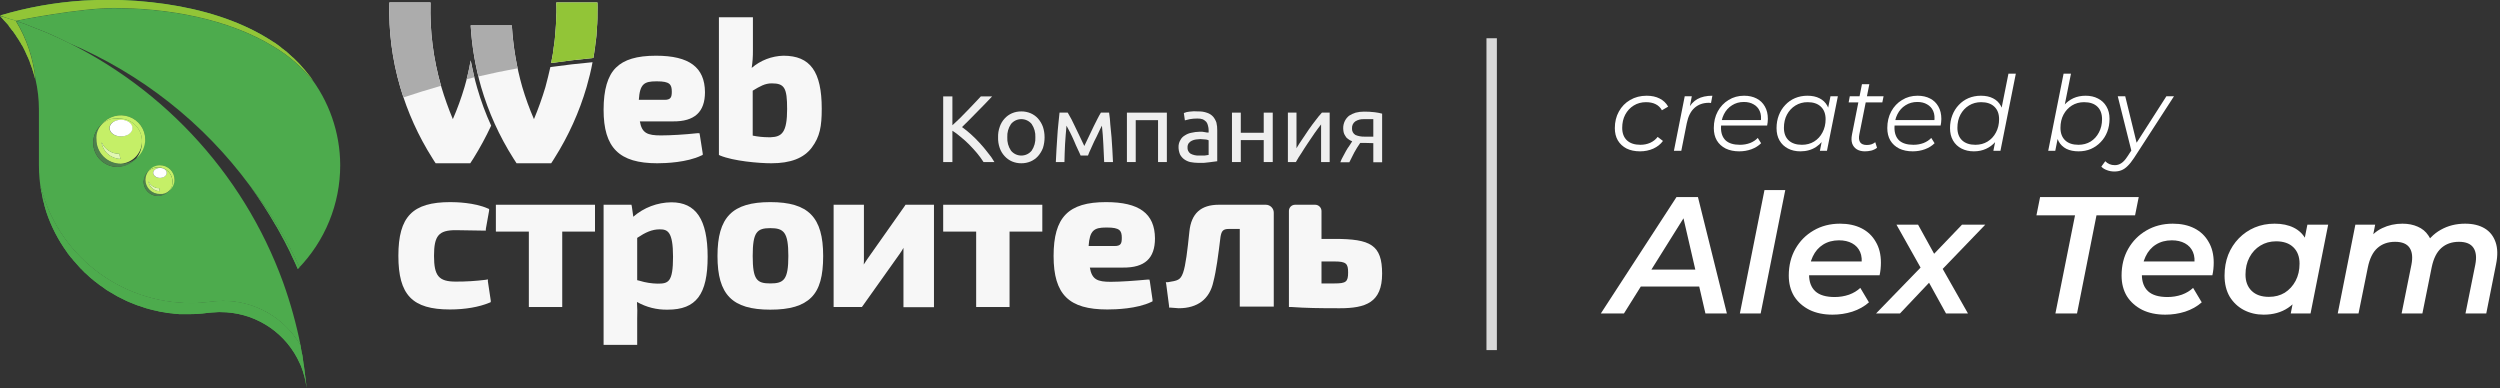 <svg width="206" height="32" viewBox="0 0 206 32" fill="none" xmlns="http://www.w3.org/2000/svg">
  <rect x="0" y="0" width="206" height="32" fill="#333333" stroke="none"/>
  <g clip-path="url(#clip0_1920_1320)">
    <path d="M40.202 23.188V23.02L40.033 23.054C39.21 23.157 38.381 23.208 37.552 23.204C36.151 23.204 35.763 22.735 35.763 21.077C35.763 19.418 36.151 18.966 37.552 18.966L39.645 18.999H40.033V18.865L40.303 17.357V17.223L40.185 17.173C39.088 16.687 37.552 16.654 37.113 16.654C33.991 16.654 32.826 17.843 32.826 21.077C32.826 24.31 33.974 25.5 37.079 25.5C38.328 25.5 39.476 25.299 40.32 24.947L40.438 24.896V24.762L40.202 23.188Z" fill="#F7F7F7"/>
    <path d="M41.029 16.871H40.86V17.039V18.915V19.083H41.029H43.577V25.131V25.298H43.746H46.159H46.328V25.131V19.083H48.859H49.028V18.915V17.039V16.871H48.859H41.029Z" fill="#F7F7F7"/>
    <path d="M55.323 16.67C54.166 16.681 53.053 17.103 52.183 17.86L52.065 17.022L52.032 16.871H49.736V28.415H52.504V26.304C52.523 25.829 52.518 25.354 52.487 24.88C53.257 25.317 54.132 25.537 55.019 25.516C57.365 25.516 58.31 24.26 58.31 21.16C58.31 18.061 57.331 16.67 55.323 16.67ZM52.504 19.602C53.179 19.15 53.719 18.898 54.361 18.898C55.002 18.898 55.458 19.066 55.458 21.16C55.458 23.255 55.069 23.372 54.192 23.372C53.688 23.364 53.188 23.285 52.707 23.137L52.504 23.087V19.602Z" fill="#F7F7F7"/>
    <path d="M63.475 16.654C60.336 16.654 59.121 17.893 59.121 21.093C59.121 24.293 60.336 25.516 63.475 25.516C65.095 25.516 66.158 25.198 66.85 24.511C67.542 23.824 67.829 22.735 67.829 21.093C67.829 17.893 66.614 16.654 63.475 16.654ZM63.475 23.355C62.361 23.355 62.023 23.054 62.023 21.093C62.023 19.133 62.361 18.798 63.475 18.798C64.589 18.798 64.96 19.133 64.96 21.093C64.96 23.054 64.589 23.355 63.475 23.355Z" fill="#F7F7F7"/>
    <path d="M74.698 16.871H74.614L74.563 16.955L71.457 21.361L71.171 21.797C71.185 21.652 71.191 21.507 71.187 21.361V16.871H68.69V25.298H71.019L71.069 25.231L74.141 20.909C74.253 20.754 74.355 20.592 74.445 20.423V25.315H76.959V16.871H74.698Z" fill="#F7F7F7"/>
    <path d="M77.888 16.871H77.719V17.039V18.915V19.083H77.888H80.436V25.131V25.298H80.605H83.018H83.187V25.131V19.083H85.719H85.887V18.915V17.039V16.871H85.719H77.888Z" fill="#F7F7F7"/>
    <path d="M95.17 19.636C95.153 17.592 93.871 16.654 91.136 16.654C88.031 16.654 86.816 17.893 86.816 21.093C86.816 24.293 88.099 25.5 91.238 25.5C91.93 25.5 93.685 25.449 94.866 24.88L94.968 24.829V24.695L94.748 23.188L94.714 23.037H94.562C93.499 23.137 92.318 23.221 91.525 23.221C90.428 23.221 89.972 23.037 89.803 22.048H92.537C94.326 22.065 95.17 21.294 95.17 19.636ZM92.436 19.602C92.436 20.071 92.352 20.272 91.845 20.272H89.702C89.786 18.982 90.158 18.748 91.136 18.748H91.221C92.267 18.748 92.436 18.999 92.436 19.602Z" fill="#F7F7F7"/>
    <path d="M104.3 16.871H100.435C98.95 16.871 98.157 17.591 98.005 19.083C97.853 20.574 97.701 21.881 97.482 22.484C97.262 23.087 97.043 23.12 96.233 23.254H96.064L96.098 23.422L96.334 25.231V25.349H96.469L97.127 25.399C98.68 25.399 99.676 24.645 99.98 23.221C100.216 22.333 100.385 21.026 100.57 19.518C100.655 19.016 100.79 18.865 101.262 18.865H102.157V25.265H104.958V17.524C104.958 17.351 104.889 17.185 104.765 17.062C104.642 16.94 104.475 16.871 104.3 16.871Z" fill="#F7F7F7"/>
    <path d="M109.971 19.686H108.891V17.39C108.891 17.253 108.836 17.121 108.737 17.023C108.639 16.926 108.506 16.871 108.367 16.871H106.714C106.646 16.871 106.578 16.885 106.516 16.911C106.453 16.937 106.397 16.976 106.349 17.024C106.302 17.073 106.265 17.13 106.241 17.193C106.216 17.256 106.205 17.323 106.207 17.39V25.298H106.427C107.625 25.382 108.621 25.399 110.393 25.399C112.536 25.399 113.886 24.93 113.886 22.551C113.886 20.172 112.924 19.686 109.971 19.686ZM111.085 22.45C111.085 23.221 110.916 23.355 109.971 23.355H108.891V21.545H109.971C110.933 21.545 111.085 21.73 111.085 22.45Z" fill="#F7F7F7"/>
    <path d="M81.752 7.941L81.195 8.528L80.554 9.181L79.896 9.851L79.271 10.471C79.517 10.649 79.754 10.839 79.98 11.041C80.24 11.274 80.488 11.52 80.723 11.778C80.962 12.034 81.187 12.303 81.398 12.582C81.602 12.822 81.783 13.08 81.938 13.353H81.043C80.879 13.097 80.698 12.85 80.504 12.616C80.284 12.364 80.082 12.13 79.845 11.895C79.627 11.675 79.396 11.469 79.153 11.275C78.942 11.091 78.716 10.923 78.478 10.773V13.353H77.719V7.941H78.478V10.32L79.086 9.751L79.727 9.097L80.335 8.461L80.824 7.941H81.752Z" fill="#EFEFEF"/>
    <path d="M86.073 11.309C86.074 11.61 86.029 11.909 85.938 12.197C85.844 12.442 85.707 12.669 85.533 12.867C85.364 13.054 85.157 13.202 84.925 13.302C84.68 13.405 84.415 13.457 84.149 13.453C83.888 13.455 83.63 13.404 83.389 13.302C83.158 13.202 82.951 13.054 82.782 12.867C82.602 12.673 82.464 12.445 82.377 12.197C82.278 11.911 82.232 11.61 82.242 11.309C82.233 11.018 82.279 10.728 82.377 10.454C82.46 10.199 82.599 9.964 82.782 9.767C82.951 9.58 83.158 9.432 83.389 9.332C83.63 9.23 83.888 9.179 84.149 9.181C84.415 9.177 84.68 9.229 84.925 9.332C85.157 9.432 85.364 9.58 85.533 9.767C85.71 9.969 85.848 10.202 85.938 10.454C86.028 10.73 86.073 11.018 86.073 11.309ZM85.314 11.309C85.333 10.923 85.227 10.541 85.01 10.22C84.907 10.094 84.777 9.992 84.629 9.922C84.482 9.852 84.321 9.816 84.157 9.816C83.994 9.816 83.833 9.852 83.685 9.922C83.538 9.992 83.408 10.094 83.305 10.22C83.088 10.541 82.982 10.923 83.001 11.309C82.979 11.7 83.086 12.088 83.305 12.414C83.408 12.54 83.538 12.642 83.685 12.712C83.833 12.781 83.994 12.818 84.157 12.818C84.321 12.818 84.482 12.781 84.629 12.712C84.777 12.642 84.907 12.54 85.01 12.414C85.229 12.088 85.336 11.7 85.314 11.309Z" fill="#EFEFEF"/>
    <path d="M87.879 10.354C87.828 10.873 87.794 11.393 87.76 11.895C87.727 12.398 87.727 12.9 87.71 13.353H87.001C87.012 13.04 87.029 12.705 87.052 12.348C87.068 12.012 87.102 11.661 87.119 11.309C87.136 10.957 87.17 10.605 87.203 10.27C87.237 9.935 87.271 9.6 87.305 9.281H87.98C88.198 9.644 88.396 10.019 88.57 10.404C88.79 10.873 89.06 11.409 89.347 12.029L90.123 10.404C90.359 9.935 90.545 9.55 90.714 9.281H91.389C91.441 9.609 91.475 9.939 91.49 10.27L91.591 11.309C91.608 11.661 91.642 12.012 91.659 12.348C91.676 12.682 91.693 13.034 91.71 13.353H90.984C90.967 12.9 90.933 12.415 90.916 11.895C90.9 11.376 90.849 10.873 90.798 10.354C90.714 10.521 90.613 10.706 90.511 10.94C90.41 11.175 90.292 11.393 90.174 11.627C90.056 11.862 89.971 12.096 89.87 12.297C89.769 12.498 89.701 12.682 89.651 12.817H89.043C88.992 12.682 88.908 12.515 88.807 12.297C88.705 12.079 88.604 11.862 88.503 11.61C88.402 11.359 88.284 11.141 88.182 10.923L87.879 10.354Z" fill="#EFEFEF"/>
    <path d="M96.149 13.353H95.423V9.901H93.584V13.353H92.858V9.281H96.149V13.353Z" fill="#EFEFEF"/>
    <path d="M98.731 9.181C98.984 9.172 99.236 9.212 99.473 9.298C99.662 9.36 99.831 9.47 99.963 9.617C100.082 9.761 100.174 9.925 100.233 10.102C100.282 10.311 100.305 10.525 100.3 10.739V13.286L100.047 13.319L99.659 13.37L99.203 13.42H98.714C98.499 13.417 98.284 13.394 98.073 13.353C97.89 13.309 97.717 13.229 97.566 13.118C97.424 13.012 97.308 12.874 97.229 12.716C97.151 12.524 97.111 12.32 97.111 12.113C97.107 11.913 97.159 11.715 97.263 11.543C97.344 11.381 97.474 11.246 97.634 11.158C97.796 11.049 97.98 10.974 98.174 10.94C98.389 10.888 98.61 10.86 98.832 10.856H99.068L99.288 10.89L99.473 10.923H99.591V10.722C99.591 10.603 99.574 10.485 99.541 10.371C99.521 10.256 99.475 10.147 99.406 10.052C99.324 9.963 99.227 9.889 99.119 9.834C98.973 9.783 98.818 9.76 98.663 9.767C98.454 9.765 98.245 9.782 98.039 9.818L97.634 9.918L97.549 9.315C97.699 9.249 97.859 9.21 98.022 9.198C98.257 9.166 98.495 9.16 98.731 9.181ZM98.798 12.817H99.254L99.591 12.766V11.56C99.513 11.521 99.426 11.498 99.338 11.493L98.9 11.46L98.545 11.493C98.428 11.509 98.314 11.543 98.208 11.594C98.109 11.641 98.023 11.71 97.954 11.795C97.884 11.892 97.848 12.01 97.853 12.13C97.842 12.233 97.859 12.338 97.904 12.433C97.949 12.528 98.019 12.608 98.106 12.666C98.319 12.776 98.558 12.828 98.798 12.817Z" fill="#EFEFEF"/>
    <path d="M104.874 13.353H104.131V11.543H102.241V13.353H101.515V9.281H102.241V10.94H104.131V9.281H104.874V13.353Z" fill="#EFEFEF"/>
    <path d="M109.565 9.281V13.353H108.857V10.253C108.705 10.454 108.519 10.689 108.333 10.957C108.148 11.225 107.962 11.493 107.776 11.778C107.591 12.063 107.405 12.331 107.236 12.616C107.071 12.853 106.919 13.099 106.781 13.353H106.122V9.281H106.831V12.213C106.966 11.979 107.118 11.744 107.304 11.476C107.489 11.208 107.658 10.94 107.844 10.672C108.03 10.404 108.215 10.153 108.401 9.918C108.564 9.697 108.738 9.484 108.924 9.281H109.565Z" fill="#EFEFEF"/>
    <path d="M112.519 11.778H112.081C111.904 12.032 111.741 12.295 111.591 12.565L111.186 13.37H110.444C110.503 13.207 110.576 13.05 110.663 12.9L110.916 12.431C110.996 12.286 111.086 12.146 111.186 12.012L111.422 11.644C111.294 11.597 111.174 11.529 111.068 11.443C110.973 11.38 110.897 11.294 110.849 11.192C110.784 11.101 110.738 10.998 110.714 10.89C110.694 10.785 110.683 10.678 110.68 10.572C110.677 10.363 110.723 10.156 110.815 9.969C110.899 9.799 111.02 9.65 111.169 9.533C111.337 9.426 111.519 9.342 111.709 9.282C111.93 9.227 112.157 9.199 112.384 9.198C112.683 9.195 112.982 9.212 113.279 9.248C113.484 9.273 113.687 9.312 113.887 9.365V13.37H113.161V11.795L112.519 11.778ZM113.161 9.818H112.401C112.146 9.803 111.892 9.867 111.676 10.002C111.586 10.067 111.514 10.153 111.467 10.252C111.42 10.352 111.399 10.462 111.406 10.572C111.396 10.681 111.418 10.791 111.469 10.889C111.52 10.987 111.597 11.068 111.693 11.124C111.922 11.219 112.17 11.264 112.418 11.259H113.161V9.818Z" fill="#EFEFEF"/>
    <path d="M58.09 7.59C58.074 5.546 56.791 4.591 54.057 4.591C52.47 4.591 51.424 4.909 50.749 5.579C50.074 6.249 49.736 7.388 49.736 9.047C49.736 12.18 51.019 13.453 54.158 13.453C54.85 13.453 56.605 13.386 57.787 12.817L57.905 12.767V12.649L57.669 11.141L57.635 10.974H57.483C56.42 11.091 55.238 11.158 54.462 11.158C53.348 11.158 52.892 10.974 52.724 10.002H55.458C57.23 10.019 58.09 9.231 58.09 7.59ZM55.356 7.556C55.356 8.008 55.272 8.226 54.766 8.226H52.639C52.724 6.919 53.078 6.702 54.074 6.702H54.141C55.188 6.702 55.356 6.953 55.356 7.556Z" fill="#F7F7F7"/>
    <path d="M64.555 4.591C63.592 4.616 62.668 4.971 61.939 5.596C62.011 5.125 62.045 4.648 62.04 4.172V1.424H59.239V12.767L59.34 12.817C60.437 13.269 62.513 13.453 63.559 13.453C65.145 13.453 66.242 13.034 66.901 12.147C67.559 11.259 67.711 10.421 67.711 8.963C67.711 5.897 66.766 4.591 64.555 4.591ZM64.859 8.98C64.859 10.924 64.42 11.275 63.508 11.309H63.323C62.886 11.307 62.451 11.262 62.023 11.175V7.472C62.631 7.104 63.036 6.869 63.593 6.869C64.639 6.869 64.859 7.238 64.859 8.98Z" fill="#F7F7F7"/>
    <path d="M45.467 5.512C46.564 5.361 47.694 5.227 48.825 5.126C48.707 5.78 48.538 6.467 48.336 7.17C47.731 9.238 46.84 11.211 45.686 13.034C45.602 13.185 45.501 13.319 45.416 13.453H42.564L42.294 13.034C41.14 11.211 40.248 9.238 39.644 7.17C39.173 5.514 38.884 3.812 38.783 2.094H42.176C42.276 3.812 42.565 5.514 43.036 7.17C43.303 8.071 43.624 8.955 43.998 9.818C44.36 8.952 44.675 8.069 44.944 7.17C45.096 6.601 45.23 6.065 45.349 5.529L45.467 5.512Z" fill="#F7F7F7"/>
    <path d="M49.23 1.022V1.189C49.23 1.441 49.23 1.692 49.213 1.943C49.196 2.195 49.196 2.245 49.179 2.379C49.182 2.463 49.177 2.547 49.163 2.63C49.163 2.731 49.146 2.848 49.146 2.949C49.146 3.049 49.095 3.384 49.061 3.602C49.028 3.82 49.044 3.82 49.028 3.937C49.011 4.054 49.011 4.071 48.994 4.121L48.943 4.49L48.893 4.775C47.711 4.892 46.564 5.026 45.416 5.194C45.435 5.128 45.447 5.061 45.45 4.993C45.486 4.849 45.514 4.704 45.534 4.557L45.585 4.306V4.205C45.604 4.123 45.616 4.038 45.618 3.954C45.686 3.585 45.72 3.217 45.754 2.865C45.754 2.781 45.77 2.697 45.77 2.597C45.804 2.211 45.821 1.843 45.838 1.491V1.256C45.838 1.173 45.855 1.106 45.855 1.022C45.855 0.938 45.855 0.452 45.838 0.201H49.23C49.23 0.452 49.247 0.72 49.23 1.022Z" fill="#F7F7F7"/>
    <path d="M38.784 4.976C38.658 5.716 38.489 6.449 38.277 7.171C38.011 8.072 37.69 8.956 37.315 9.818C36.954 8.952 36.639 8.069 36.37 7.171C35.707 4.908 35.405 2.556 35.476 0.201H32.084C32.013 2.556 32.315 4.908 32.978 7.171C33.582 9.238 34.474 11.212 35.628 13.034C35.712 13.185 35.813 13.319 35.898 13.453H38.75L39.02 13.034C39.557 12.171 40.042 11.275 40.471 10.354C40.012 9.35 39.628 8.314 39.324 7.254C39.104 6.5 38.936 5.746 38.784 4.976Z" fill="#F7F7F7"/>
    <path d="M33.248 8.025C34.261 7.69 35.29 7.372 36.337 7.07C35.698 4.837 35.408 2.521 35.476 0.201H32.084C32.013 2.556 32.315 4.908 32.978 7.171C33.062 7.455 33.147 7.74 33.248 8.025Z" fill="#ACACAC"/>
    <path d="M39.087 6.367C38.969 5.914 38.868 5.445 38.783 4.976C38.699 5.479 38.581 5.998 38.446 6.534L39.087 6.367Z" fill="#ACACAC"/>
    <path d="M49.23 0.201H45.838C45.879 1.875 45.738 3.549 45.416 5.194C46.564 5.026 47.728 4.892 48.893 4.775C49.16 3.265 49.273 1.733 49.23 0.201Z" fill="#92C537"/>
    <path d="M38.783 2.094C38.864 3.513 39.079 4.92 39.425 6.299C40.488 6.048 41.551 5.83 42.648 5.629C42.399 4.465 42.241 3.283 42.176 2.094H38.783Z" fill="#ACACAC"/>
    <path d="M3.663 16.921C3.612 16.754 3.578 16.586 3.527 16.419C3.578 16.586 3.612 16.754 3.663 16.921Z" fill="url(#paint0_linear_1920_1320)"/>
    <path d="M25.113 30.609L25.164 31.011L25.113 30.609Z" fill="url(#paint1_linear_1920_1320)"/>
    <path d="M24.961 29.503C24.978 29.688 25.012 29.855 25.029 30.023C25.012 29.855 24.978 29.688 24.961 29.503Z" fill="url(#paint2_linear_1920_1320)"/>
    <path d="M6.228 21.646C6.123 21.542 6.027 21.43 5.941 21.311C6.027 21.43 6.123 21.542 6.228 21.646Z" fill="url(#paint3_linear_1920_1320)"/>
    <path d="M3.528 16.385C3.494 16.201 3.443 16.033 3.426 15.849C3.443 16.033 3.494 16.201 3.528 16.385Z" fill="url(#paint4_linear_1920_1320)"/>
    <path d="M9.502 24.327L8.793 23.908L9.502 24.327Z" fill="url(#paint5_linear_1920_1320)"/>
    <path d="M8.253 23.522L7.949 23.288L8.253 23.522Z" fill="url(#paint6_linear_1920_1320)"/>
    <path d="M6.582 22.048L6.312 21.746L6.582 22.048Z" fill="url(#paint7_linear_1920_1320)"/>
    <path d="M24.81 30.191L24.742 30.04L24.81 30.191Z" fill="url(#paint8_linear_1920_1320)"/>
    <path d="M1.874 3.786C1.808 3.697 1.751 3.602 1.705 3.501C1.751 3.602 1.808 3.697 1.874 3.786Z" fill="url(#paint9_linear_1920_1320)"/>
    <path d="M1.029 2.513C0.945 2.379 0.826 2.245 0.725 2.111C0.826 2.245 0.945 2.379 1.029 2.513Z" fill="url(#paint10_linear_1920_1320)"/>
    <path d="M5.569 20.842C4.819 19.815 4.232 18.679 3.831 17.474C4.232 18.679 4.819 19.815 5.569 20.842Z" fill="url(#paint11_linear_1920_1320)"/>
    <path d="M0 1.307C0.121 1.422 0.234 1.545 0.338 1.675C0.234 1.545 0.121 1.422 0 1.307Z" fill="url(#paint12_linear_1920_1320)"/>
    <path d="M0.709 2.078L0.388 1.726L0.709 2.078Z" fill="url(#paint13_linear_1920_1320)"/>
    <path d="M3.831 17.474L3.679 16.955L3.831 17.474Z" fill="url(#paint14_linear_1920_1320)"/>
    <path d="M24.775 28.498L24.877 29.085L24.775 28.498Z" fill="url(#paint15_linear_1920_1320)"/>
    <path d="M5.873 21.244L5.586 20.875L5.873 21.244Z" fill="url(#paint16_linear_1920_1320)"/>
    <path d="M8.725 23.858L8.405 23.623L8.725 23.858Z" fill="url(#paint17_linear_1920_1320)"/>
    <path d="M10.97 25.03L10.717 24.93L10.97 25.03Z" fill="url(#paint18_linear_1920_1320)"/>
    <path d="M1.316 2.898L1.097 2.58L1.316 2.898Z" fill="url(#paint19_linear_1920_1320)"/>
    <path d="M2.009 1.96L1.317 1.726C2.204 3.185 2.752 4.822 2.92 6.517C3.11 7.336 3.206 8.174 3.207 9.014V13.604C3.205 14.352 3.273 15.098 3.409 15.833C3.376 15.648 3.359 15.464 3.325 15.28C3.998 18.043 5.587 20.501 7.837 22.26C10.086 24.02 12.866 24.977 15.73 24.98C16.238 24.981 16.745 24.948 17.248 24.88L17.62 24.846C17.872 24.813 18.125 24.796 18.379 24.796C19.68 24.797 20.957 25.14 22.081 25.79C23.204 26.441 24.134 27.375 24.776 28.499C24.423 26.717 23.938 24.965 23.324 23.255C21.671 18.712 19.104 14.552 15.778 11.026C12.453 7.501 8.44 4.684 3.983 2.748C3.966 2.748 3.949 2.748 3.949 2.731L2.009 1.96ZM13.181 13.621C13.499 13.621 13.804 13.746 14.028 13.97C14.253 14.193 14.379 14.495 14.379 14.811C14.34 15.152 14.185 15.471 13.94 15.714C13.694 15.958 13.374 16.112 13.029 16.151C12.711 16.151 12.407 16.026 12.182 15.803C11.957 15.579 11.831 15.277 11.831 14.961C11.871 14.62 12.026 14.301 12.271 14.058C12.516 13.814 12.837 13.661 13.181 13.621ZM8.405 10.237C8.667 9.92 9.022 9.69 9.42 9.58C9.818 9.471 10.241 9.485 10.63 9.623C11.02 9.76 11.357 10.014 11.596 10.348C11.835 10.683 11.964 11.083 11.966 11.493C11.913 12.075 11.656 12.621 11.24 13.034C10.823 13.447 10.274 13.703 9.688 13.755C9.155 13.755 8.644 13.545 8.267 13.171C7.891 12.797 7.679 12.29 7.679 11.761C7.678 11.47 7.743 11.181 7.869 10.918C7.994 10.654 8.177 10.421 8.405 10.237Z" fill="url(#paint20_linear_1920_1320)"/>
    <path d="M11.51 25.231L11.257 25.148L11.51 25.231Z" fill="url(#paint21_linear_1920_1320)"/>
    <path d="M1.637 3.401C1.562 3.267 1.478 3.138 1.384 3.016C1.478 3.138 1.562 3.267 1.637 3.401Z" fill="url(#paint22_linear_1920_1320)"/>
    <path d="M2.076 4.189L1.975 3.988L2.076 4.189Z" fill="url(#paint23_linear_1920_1320)"/>
    <path d="M9.94 24.561L9.67 24.427L9.94 24.561Z" fill="url(#paint24_linear_1920_1320)"/>
    <path d="M10.447 24.812L10.177 24.678L10.447 24.812Z" fill="url(#paint25_linear_1920_1320)"/>
    <path d="M7.814 23.187L7.511 22.936L7.814 23.187Z" fill="url(#paint26_linear_1920_1320)"/>
    <path d="M7.375 22.819L7.105 22.567L7.375 22.819Z" fill="url(#paint27_linear_1920_1320)"/>
    <path d="M13.806 25.801L13.552 25.75L13.806 25.801Z" fill="url(#paint28_linear_1920_1320)"/>
    <path d="M2.481 5.143C2.481 5.102 2.469 5.062 2.447 5.026C2.469 5.062 2.481 5.102 2.481 5.143Z" fill="url(#paint29_linear_1920_1320)"/>
    <path d="M6.97 22.45L6.7 22.165L6.97 22.45Z" fill="url(#paint30_linear_1920_1320)"/>
    <path d="M14.396 25.868L14.16 25.834L14.396 25.868Z" fill="url(#paint31_linear_1920_1320)"/>
    <path d="M12.641 25.567L12.371 25.5L12.641 25.567Z" fill="url(#paint32_linear_1920_1320)"/>
    <path d="M12.067 25.416L11.814 25.332L12.067 25.416Z" fill="url(#paint33_linear_1920_1320)"/>
    <path d="M2.33 4.741L2.262 4.607L2.33 4.741Z" fill="url(#paint34_linear_1920_1320)"/>
    <path d="M13.214 25.7L12.944 25.633L13.214 25.7Z" fill="url(#paint35_linear_1920_1320)"/>
    <path d="M18.177 25.767C19.479 25.765 20.757 26.117 21.873 26.784C22.988 27.452 23.899 28.41 24.506 29.554C23.899 28.41 22.988 27.452 21.873 26.784C20.757 26.117 19.479 25.765 18.177 25.767Z" fill="url(#paint36_linear_1920_1320)"/>
    <path d="M23.747 20.456C23.696 20.373 23.662 20.272 23.611 20.188C23.561 20.105 23.696 20.373 23.747 20.456Z" fill="url(#paint37_linear_1920_1320)"/>
    <path d="M23.29 19.585L23.172 19.367L23.29 19.585Z" fill="url(#paint38_linear_1920_1320)"/>
    <path d="M20.573 15.279C22.186 17.367 23.562 19.626 24.674 22.014L24.539 22.165C26.785 19.873 28.039 16.801 28.033 13.604C28.024 10.919 27.115 8.314 25.451 6.199C25.58 6.353 25.698 6.515 25.805 6.685C24.914 5.564 23.828 4.61 22.599 3.87C18.784 1.524 13.789 0.67 9.367 0.67C6.616 0.67 1.553 1.658 1.317 1.725L2.009 1.96L3.949 2.731C3.949 2.747 3.966 2.747 3.983 2.747C4.574 2.999 5.148 3.284 5.721 3.568C11.641 6.079 16.77 10.124 20.573 15.279Z" fill="url(#paint39_linear_1920_1320)"/>
    <path d="M22.682 3.569L23.138 3.904L22.682 3.569Z" fill="url(#paint40_linear_1920_1320)"/>
    <path d="M22.598 3.518L22.092 3.2C19.628 1.675 16.641 0.787 13.653 0.352C16.641 0.787 19.628 1.675 22.092 3.2L22.598 3.518Z" fill="url(#paint41_linear_1920_1320)"/>
    <path d="M22.801 18.698C22.777 18.651 22.748 18.606 22.717 18.564C22.748 18.606 22.777 18.651 22.801 18.698Z" fill="url(#paint42_linear_1920_1320)"/>
    <path d="M24.151 21.311C24.119 21.224 24.079 21.14 24.032 21.06C24.079 21.14 24.119 21.224 24.151 21.311Z" fill="url(#paint43_linear_1920_1320)"/>
    <path d="M24.185 4.792L24.59 5.194L24.185 4.792Z" fill="url(#paint44_linear_1920_1320)"/>
    <path d="M23.679 4.339L24.101 4.724L23.679 4.339Z" fill="url(#paint45_linear_1920_1320)"/>
    <path d="M25.046 5.696L25.4 6.132L25.046 5.696Z" fill="url(#paint46_linear_1920_1320)"/>
    <path d="M24.624 5.227C24.759 5.361 24.877 5.512 24.995 5.646C24.877 5.512 24.759 5.361 24.624 5.227Z" fill="url(#paint47_linear_1920_1320)"/>
    <path d="M6.852 0.067C4.534 0.215 2.241 0.625 0.017 1.29C2.241 0.625 4.534 0.215 6.852 0.067Z" fill="url(#paint48_linear_1920_1320)"/>
    <path d="M23.206 3.97L23.645 4.306L23.206 3.97Z" fill="url(#paint49_linear_1920_1320)"/>
    <path d="M3.984 2.748C3.967 2.748 3.95 2.748 3.95 2.731C3.95 2.714 3.967 2.748 3.984 2.748Z" fill="url(#paint50_linear_1920_1320)"/>
    <path d="M3.984 2.748C3.967 2.748 3.95 2.748 3.95 2.731C3.95 2.714 3.967 2.748 3.984 2.748Z" fill="url(#paint51_linear_1920_1320)"/>
    <path d="M23.173 19.367C23.054 19.133 22.919 18.915 22.801 18.697C22.919 18.915 23.054 19.133 23.173 19.367Z" fill="url(#paint52_linear_1920_1320)"/>
    <path d="M24.54 22.165C24.421 21.88 24.286 21.596 24.151 21.311C24.286 21.596 24.421 21.88 24.54 22.165Z" fill="url(#paint53_linear_1920_1320)"/>
    <path d="M24.032 21.059C23.948 20.858 23.847 20.657 23.746 20.456C23.847 20.657 23.948 20.858 24.032 21.059Z" fill="url(#paint54_linear_1920_1320)"/>
    <path d="M23.611 20.188C23.51 19.987 23.409 19.786 23.291 19.585C23.409 19.786 23.51 19.987 23.611 20.188Z" fill="url(#paint55_linear_1920_1320)"/>
    <path d="M22.716 18.563C22.063 17.43 21.348 16.334 20.573 15.28C21.348 16.334 22.063 17.43 22.716 18.563Z" fill="url(#paint56_linear_1920_1320)"/>
    <path d="M20.573 15.28C21.348 16.334 22.063 17.43 22.716 18.563C22.748 18.606 22.776 18.65 22.801 18.697C22.919 18.915 23.054 19.133 23.172 19.367L23.29 19.585C23.408 19.786 23.509 19.987 23.611 20.188C23.712 20.39 23.695 20.373 23.746 20.456C23.796 20.54 23.948 20.859 24.033 21.06C24.079 21.14 24.118 21.224 24.151 21.311C24.286 21.596 24.421 21.881 24.539 22.165L24.674 22.015C23.561 19.626 22.186 17.367 20.573 15.28Z" fill="url(#paint57_linear_1920_1320)"/>
    <path d="M20.573 15.28C21.348 16.334 22.063 17.43 22.716 18.563C22.748 18.606 22.776 18.65 22.801 18.697C22.919 18.915 23.054 19.133 23.172 19.367L23.29 19.585C23.408 19.786 23.509 19.987 23.611 20.188C23.712 20.39 23.695 20.373 23.746 20.456C23.796 20.54 23.948 20.859 24.033 21.06C24.079 21.14 24.118 21.224 24.151 21.311C24.286 21.596 24.421 21.881 24.539 22.165L24.674 22.015C23.561 19.626 22.186 17.367 20.573 15.28Z" fill="url(#paint58_linear_1920_1320)"/>
    <path d="M9.687 13.755C9.983 13.754 10.275 13.689 10.543 13.565C10.811 13.44 11.049 13.259 11.24 13.035C10.946 13.277 10.588 13.431 10.209 13.479C9.83 13.526 9.446 13.466 9.1 13.304C8.755 13.142 8.463 12.886 8.259 12.565C8.055 12.244 7.947 11.873 7.949 11.493C7.948 11.034 8.109 10.59 8.404 10.237C8.177 10.421 7.994 10.654 7.868 10.918C7.742 11.181 7.678 11.47 7.679 11.761C7.679 12.29 7.89 12.797 8.267 13.171C8.644 13.545 9.154 13.755 9.687 13.755Z" fill="#4D814D"/>
    <path d="M11.696 11.761C11.698 12.225 11.537 12.676 11.24 13.034C11.466 12.845 11.648 12.609 11.774 12.343C11.899 12.077 11.964 11.787 11.966 11.493C11.964 11.083 11.835 10.683 11.596 10.348C11.357 10.013 11.02 9.76 10.63 9.622C10.241 9.485 9.818 9.47 9.42 9.58C9.021 9.69 8.667 9.919 8.405 10.236C8.762 9.934 9.217 9.767 9.687 9.767C10.22 9.767 10.731 9.977 11.107 10.351C11.484 10.725 11.696 11.232 11.696 11.761Z" fill="url(#paint59_linear_1920_1320)"/>
    <path d="M11.696 11.761C11.698 12.225 11.537 12.676 11.24 13.034C11.466 12.845 11.648 12.609 11.774 12.343C11.899 12.077 11.964 11.787 11.966 11.493C11.964 11.083 11.835 10.683 11.596 10.348C11.357 10.013 11.02 9.76 10.63 9.622C10.241 9.485 9.818 9.47 9.42 9.58C9.021 9.69 8.667 9.919 8.405 10.236C8.762 9.934 9.217 9.767 9.687 9.767C10.22 9.767 10.731 9.977 11.107 10.351C11.484 10.725 11.696 11.232 11.696 11.761Z" fill="url(#paint60_linear_1920_1320)"/>
    <path d="M9.958 13.487C10.455 13.451 10.917 13.221 11.243 12.847C11.569 12.473 11.732 11.986 11.696 11.493C11.66 11 11.428 10.541 11.052 10.217C10.675 9.894 10.184 9.732 9.688 9.767C9.454 9.747 9.219 9.777 8.999 9.857C8.778 9.936 8.578 10.063 8.413 10.227C8.247 10.392 8.12 10.591 8.04 10.809C7.959 11.028 7.929 11.261 7.949 11.493C7.949 12.022 8.161 12.529 8.538 12.903C8.914 13.277 9.425 13.487 9.958 13.487ZM9.958 9.885C10.481 9.885 10.903 10.186 10.903 10.555C10.903 10.923 10.481 11.242 9.958 11.242C9.435 11.242 9.013 10.94 9.013 10.555C9.013 10.169 9.435 9.885 9.958 9.885ZM9.84 12.683C9.851 12.819 9.88 12.954 9.924 13.085C9.545 13.077 9.182 12.936 8.898 12.688C8.613 12.44 8.427 12.099 8.371 11.728C8.494 12.013 8.699 12.255 8.96 12.425C9.221 12.595 9.527 12.684 9.84 12.683Z" fill="#4D814D"/>
    <path d="M9.958 13.487C10.455 13.451 10.917 13.221 11.243 12.847C11.569 12.473 11.732 11.986 11.696 11.493C11.66 11 11.428 10.541 11.052 10.217C10.675 9.894 10.184 9.732 9.688 9.767C9.454 9.747 9.219 9.777 8.999 9.857C8.778 9.936 8.578 10.063 8.413 10.227C8.247 10.392 8.12 10.591 8.04 10.809C7.959 11.028 7.929 11.261 7.949 11.493C7.949 12.022 8.161 12.529 8.538 12.903C8.914 13.277 9.425 13.487 9.958 13.487ZM9.958 9.885C10.481 9.885 10.903 10.186 10.903 10.555C10.903 10.923 10.481 11.242 9.958 11.242C9.435 11.242 9.013 10.94 9.013 10.555C9.013 10.169 9.435 9.885 9.958 9.885ZM9.84 12.683C9.851 12.819 9.88 12.954 9.924 13.085C9.545 13.077 9.182 12.936 8.898 12.688C8.613 12.44 8.427 12.099 8.371 11.728C8.494 12.013 8.699 12.255 8.96 12.425C9.221 12.595 9.527 12.684 9.84 12.683Z" fill="url(#paint61_linear_1920_1320)"/>
    <path d="M9.924 13.085C9.88 12.955 9.852 12.82 9.84 12.683C9.527 12.685 9.222 12.595 8.96 12.425C8.699 12.255 8.494 12.013 8.371 11.728C8.427 12.1 8.614 12.44 8.898 12.688C9.182 12.937 9.546 13.077 9.924 13.085Z" fill="#4D814D"/>
    <path d="M9.924 13.085C9.88 12.955 9.852 12.82 9.84 12.683C9.527 12.685 9.222 12.595 8.96 12.425C8.699 12.255 8.494 12.013 8.371 11.728C8.427 12.1 8.614 12.44 8.898 12.688C9.182 12.937 9.546 13.077 9.924 13.085Z" fill="url(#paint62_linear_1920_1320)"/>
    <path opacity="0.5" d="M9.924 13.085C9.88 12.955 9.852 12.82 9.84 12.683C9.527 12.685 9.222 12.595 8.96 12.425C8.699 12.255 8.494 12.013 8.371 11.728C8.427 12.1 8.614 12.44 8.898 12.688C9.182 12.937 9.546 13.077 9.924 13.085Z" fill="white"/>
    <path d="M9.975 11.242C10.497 11.242 10.92 10.934 10.92 10.555C10.92 10.175 10.497 9.868 9.975 9.868C9.453 9.868 9.03 10.175 9.03 10.555C9.03 10.934 9.453 11.242 9.975 11.242Z" fill="white"/>
    <path d="M11.831 14.961C11.831 15.277 11.957 15.579 12.182 15.802C12.407 16.025 12.711 16.151 13.029 16.151C13.204 16.151 13.377 16.112 13.535 16.036C13.693 15.961 13.831 15.851 13.941 15.715C13.766 15.857 13.555 15.947 13.331 15.975C13.107 16.003 12.88 15.968 12.675 15.873C12.471 15.779 12.297 15.629 12.175 15.441C12.052 15.253 11.986 15.034 11.983 14.81C11.987 14.534 12.089 14.267 12.27 14.056C12.133 14.165 12.022 14.302 11.946 14.459C11.87 14.616 11.831 14.787 11.831 14.961Z" fill="#4D814D"/>
    <path d="M14.21 14.961C14.21 15.236 14.115 15.502 13.94 15.715C14.077 15.607 14.188 15.469 14.264 15.312C14.34 15.156 14.379 14.984 14.379 14.81C14.379 14.495 14.253 14.192 14.028 13.969C13.803 13.746 13.498 13.621 13.181 13.621C13.005 13.621 12.833 13.66 12.675 13.735C12.517 13.811 12.378 13.921 12.269 14.056C12.484 13.883 12.752 13.788 13.029 13.788C13.342 13.788 13.643 13.912 13.864 14.132C14.086 14.352 14.21 14.65 14.21 14.961Z" fill="url(#paint63_linear_1920_1320)"/>
    <path d="M14.21 14.961C14.21 15.236 14.115 15.502 13.94 15.715C14.077 15.607 14.188 15.469 14.264 15.312C14.34 15.156 14.379 14.984 14.379 14.81C14.379 14.495 14.253 14.192 14.028 13.969C13.803 13.746 13.498 13.621 13.181 13.621C13.005 13.621 12.833 13.66 12.675 13.735C12.517 13.811 12.378 13.921 12.269 14.056C12.484 13.883 12.752 13.788 13.029 13.788C13.342 13.788 13.643 13.912 13.864 14.132C14.086 14.352 14.21 14.65 14.21 14.961Z" fill="url(#paint64_linear_1920_1320)"/>
    <path d="M13.181 15.983C13.32 15.996 13.46 15.979 13.59 15.932C13.721 15.885 13.84 15.81 13.938 15.712C14.037 15.615 14.112 15.497 14.159 15.367C14.206 15.237 14.224 15.098 14.211 14.961C14.211 14.65 14.086 14.352 13.865 14.132C13.643 13.912 13.343 13.788 13.03 13.788C12.753 13.788 12.485 13.883 12.27 14.056C12.089 14.267 11.988 14.534 11.983 14.81C11.983 14.966 12.014 15.12 12.075 15.263C12.135 15.406 12.224 15.537 12.335 15.646C12.447 15.755 12.579 15.841 12.724 15.899C12.87 15.957 13.025 15.985 13.181 15.983ZM13.181 13.839C13.502 13.839 13.738 14.023 13.738 14.241C13.738 14.459 13.502 14.659 13.181 14.659C12.861 14.659 12.624 14.475 12.624 14.241C12.624 14.006 12.878 13.839 13.181 13.839ZM13.114 15.514C13.114 15.595 13.132 15.675 13.165 15.748C12.94 15.743 12.723 15.66 12.554 15.513C12.384 15.366 12.272 15.165 12.236 14.944C12.312 15.113 12.434 15.257 12.59 15.358C12.746 15.459 12.928 15.514 13.114 15.514Z" fill="#4D814D"/>
    <path d="M13.181 15.983C13.32 15.996 13.46 15.979 13.59 15.932C13.721 15.885 13.84 15.81 13.938 15.712C14.037 15.615 14.112 15.497 14.159 15.367C14.206 15.237 14.224 15.098 14.211 14.961C14.211 14.65 14.086 14.352 13.865 14.132C13.643 13.912 13.343 13.788 13.03 13.788C12.753 13.788 12.485 13.883 12.27 14.056C12.089 14.267 11.988 14.534 11.983 14.81C11.983 14.966 12.014 15.12 12.075 15.263C12.135 15.406 12.224 15.537 12.335 15.646C12.447 15.755 12.579 15.841 12.724 15.899C12.87 15.957 13.025 15.985 13.181 15.983ZM13.181 13.839C13.502 13.839 13.738 14.023 13.738 14.241C13.738 14.459 13.502 14.659 13.181 14.659C12.861 14.659 12.624 14.475 12.624 14.241C12.624 14.006 12.878 13.839 13.181 13.839ZM13.114 15.514C13.114 15.595 13.132 15.675 13.165 15.748C12.94 15.743 12.723 15.66 12.554 15.513C12.384 15.366 12.272 15.165 12.236 14.944C12.312 15.113 12.434 15.257 12.59 15.358C12.746 15.459 12.928 15.514 13.114 15.514Z" fill="url(#paint65_linear_1920_1320)"/>
    <path d="M13.164 15.749C13.131 15.675 13.114 15.595 13.114 15.514C12.927 15.514 12.745 15.46 12.59 15.358C12.434 15.257 12.311 15.114 12.236 14.945C12.271 15.165 12.384 15.367 12.553 15.514C12.723 15.661 12.939 15.744 13.164 15.749Z" fill="#4D814D"/>
    <path d="M13.164 15.749C13.131 15.675 13.114 15.595 13.114 15.514C12.927 15.514 12.745 15.46 12.59 15.358C12.434 15.257 12.311 15.114 12.236 14.945C12.271 15.165 12.384 15.367 12.553 15.514C12.723 15.661 12.939 15.744 13.164 15.749Z" fill="url(#paint66_linear_1920_1320)"/>
    <path opacity="0.5" d="M13.164 15.749C13.131 15.675 13.114 15.595 13.114 15.514C12.927 15.514 12.745 15.46 12.59 15.358C12.434 15.257 12.311 15.114 12.236 14.945C12.271 15.165 12.384 15.367 12.553 15.514C12.723 15.661 12.939 15.744 13.164 15.749Z" fill="white"/>
    <path d="M13.181 14.66C13.502 14.66 13.738 14.475 13.738 14.241C13.738 14.006 13.502 13.839 13.181 13.839C12.86 13.839 12.624 14.023 12.624 14.241C12.624 14.459 12.877 14.66 13.181 14.66Z" fill="white"/>
    <path d="M1.316 1.726L1.046 1.625L1.316 1.726Z" fill="url(#paint67_linear_1920_1320)"/>
    <path d="M13.654 0.352C12.066 0.121 10.465 0.003 8.861 0C8.185 0 7.527 0.034 6.852 0.067C7.527 0.034 8.185 0 8.861 0C10.465 0.003 12.066 0.121 13.654 0.352Z" fill="url(#paint68_linear_1920_1320)"/>
    <path d="M24.1 4.724L24.186 4.792L24.1 4.724Z" fill="url(#paint69_linear_1920_1320)"/>
    <path d="M24.59 5.194C24.607 5.211 24.607 5.228 24.624 5.228C24.642 5.228 24.607 5.211 24.59 5.194Z" fill="url(#paint70_linear_1920_1320)"/>
    <path d="M1.975 3.987L1.874 3.786L1.975 3.987Z" fill="url(#paint71_linear_1920_1320)"/>
    <path d="M2.92 6.517L2.818 6.149L2.92 6.517Z" fill="url(#paint72_linear_1920_1320)"/>
    <path d="M1.705 3.503L1.637 3.401L1.705 3.503Z" fill="url(#paint73_linear_1920_1320)"/>
    <path d="M2.818 6.149C2.729 5.806 2.616 5.47 2.481 5.143C2.616 5.47 2.729 5.806 2.818 6.149Z" fill="url(#paint74_linear_1920_1320)"/>
    <path d="M23.138 3.904L23.207 3.971L23.138 3.904Z" fill="url(#paint75_linear_1920_1320)"/>
    <path d="M0.389 1.727L0.337 1.676L0.389 1.727Z" fill="url(#paint76_linear_1920_1320)"/>
    <path d="M23.644 4.306L23.679 4.34L23.644 4.306Z" fill="url(#paint77_linear_1920_1320)"/>
    <path d="M0.979 1.608C0.658 1.508 0.338 1.391 0 1.307C0.338 1.391 0.658 1.508 0.979 1.608Z" fill="url(#paint78_linear_1920_1320)"/>
    <path d="M24.995 5.646L25.047 5.698L24.995 5.646Z" fill="url(#paint79_linear_1920_1320)"/>
    <path d="M22.599 3.518L22.684 3.569L22.599 3.518Z" fill="url(#paint80_linear_1920_1320)"/>
    <path d="M2.447 5.026C2.414 4.925 2.363 4.842 2.329 4.741C2.295 4.641 2.414 4.925 2.447 5.026Z" fill="url(#paint81_linear_1920_1320)"/>
    <path d="M1.384 3.016C1.372 2.972 1.349 2.931 1.317 2.898C1.349 2.931 1.372 2.972 1.384 3.016Z" fill="url(#paint82_linear_1920_1320)"/>
    <path d="M25.4 6.132L25.451 6.199L25.4 6.132Z" fill="url(#paint83_linear_1920_1320)"/>
    <path d="M1.098 2.58C1.084 2.55 1.06 2.526 1.03 2.513C1.06 2.526 1.084 2.55 1.098 2.58Z" fill="url(#paint84_linear_1920_1320)"/>
    <path d="M2.262 4.607C2.211 4.473 2.144 4.339 2.076 4.188C2.144 4.339 2.211 4.473 2.262 4.607Z" fill="url(#paint85_linear_1920_1320)"/>
    <path d="M1.316 1.726L1.046 1.625H0.979C0.658 1.525 0.338 1.407 0 1.323C0.121 1.438 0.234 1.561 0.338 1.692L0.388 1.742L0.709 2.094V2.128C0.81 2.262 0.928 2.396 1.013 2.53C1.043 2.543 1.067 2.567 1.08 2.597L1.3 2.915C1.332 2.948 1.355 2.988 1.367 3.032C1.461 3.154 1.546 3.283 1.62 3.418L1.688 3.518C1.734 3.619 1.79 3.714 1.856 3.803L1.958 4.004L2.059 4.205C2.127 4.356 2.194 4.49 2.245 4.624L2.312 4.758C2.346 4.859 2.397 4.942 2.43 5.043C2.452 5.078 2.463 5.119 2.464 5.16C2.599 5.487 2.712 5.823 2.802 6.165L2.903 6.534C2.734 4.838 2.187 3.201 1.3 1.742L1.316 1.726Z" fill="url(#paint86_linear_1920_1320)"/>
    <path d="M1.316 1.726L1.046 1.625H0.979C0.658 1.525 0.338 1.407 0 1.323C0.121 1.438 0.234 1.561 0.338 1.692L0.388 1.742L0.709 2.094V2.128C0.81 2.262 0.928 2.396 1.013 2.53C1.043 2.543 1.067 2.567 1.08 2.597L1.3 2.915C1.332 2.948 1.355 2.988 1.367 3.032C1.461 3.154 1.546 3.283 1.62 3.418L1.688 3.518C1.734 3.619 1.79 3.714 1.856 3.803L1.958 4.004L2.059 4.205C2.127 4.356 2.194 4.49 2.245 4.624L2.312 4.758C2.346 4.859 2.397 4.942 2.43 5.043C2.452 5.078 2.463 5.119 2.464 5.16C2.599 5.487 2.712 5.823 2.802 6.165L2.903 6.534C2.734 4.838 2.187 3.201 1.3 1.742L1.316 1.726Z" fill="url(#paint87_linear_1920_1320)"/>
    <path d="M0.979 1.609H1.046L1.316 1.709C1.553 1.642 6.616 0.654 9.367 0.654C13.789 0.654 18.784 1.508 22.598 3.854C23.828 4.594 24.914 5.547 25.805 6.668C25.698 6.498 25.58 6.336 25.451 6.182L25.4 6.115L25.046 5.68L24.995 5.629C24.877 5.495 24.759 5.345 24.624 5.211C24.489 5.077 24.607 5.194 24.59 5.177L24.185 4.775L24.1 4.708L23.678 4.323L23.645 4.289L23.206 3.954L23.138 3.887L22.683 3.552L22.598 3.502L22.092 3.183C19.628 1.659 16.641 0.771 13.653 0.335C12.066 0.104 10.465 -0.014 8.86 -0.017C8.185 -0.017 7.527 0.017 6.852 0.05C4.534 0.199 2.241 0.609 0.017 1.273H0C0.338 1.391 0.658 1.508 0.979 1.609Z" fill="url(#paint88_linear_1920_1320)"/>
    <path d="M0.979 1.609H1.046L1.316 1.709C1.553 1.642 6.616 0.654 9.367 0.654C13.789 0.654 18.784 1.508 22.598 3.854C23.828 4.594 24.914 5.547 25.805 6.668C25.698 6.498 25.58 6.336 25.451 6.182L25.4 6.115L25.046 5.68L24.995 5.629C24.877 5.495 24.759 5.345 24.624 5.211C24.489 5.077 24.607 5.194 24.59 5.177L24.185 4.775L24.1 4.708L23.678 4.323L23.645 4.289L23.206 3.954L23.138 3.887L22.683 3.552L22.598 3.502L22.092 3.183C19.628 1.659 16.641 0.771 13.653 0.335C12.066 0.104 10.465 -0.014 8.86 -0.017C8.185 -0.017 7.527 0.017 6.852 0.05C4.534 0.199 2.241 0.609 0.017 1.273H0C0.338 1.391 0.658 1.508 0.979 1.609Z" fill="url(#paint89_linear_1920_1320)"/>
    <path d="M12.944 25.634L12.641 25.567L12.944 25.634Z" fill="url(#paint90_linear_1920_1320)"/>
    <path d="M9.672 24.427L9.502 24.327L9.672 24.427Z" fill="url(#paint91_linear_1920_1320)"/>
    <path d="M11.814 25.332L11.51 25.231L11.814 25.332Z" fill="url(#paint92_linear_1920_1320)"/>
    <path d="M12.371 25.499L12.067 25.416L12.371 25.499Z" fill="url(#paint93_linear_1920_1320)"/>
    <path d="M10.177 24.678L9.941 24.561L10.177 24.678Z" fill="url(#paint94_linear_1920_1320)"/>
    <path d="M10.717 24.93L10.447 24.812L10.717 24.93Z" fill="url(#paint95_linear_1920_1320)"/>
    <path d="M11.257 25.147L10.97 25.03L11.257 25.147Z" fill="url(#paint96_linear_1920_1320)"/>
    <path d="M14.159 25.834L13.805 25.801L14.159 25.834Z" fill="url(#paint97_linear_1920_1320)"/>
    <path d="M13.552 25.751L13.215 25.7L13.552 25.751Z" fill="url(#paint98_linear_1920_1320)"/>
    <path d="M14.801 25.901L14.396 25.868L14.801 25.901Z" fill="url(#paint99_linear_1920_1320)"/>
    <path d="M24.742 30.04L24.506 29.554L24.742 30.04Z" fill="url(#paint100_linear_1920_1320)"/>
    <path d="M7.95 23.288L7.814 23.188L7.95 23.288Z" fill="url(#paint101_linear_1920_1320)"/>
    <path d="M17.096 25.834C16.604 25.902 16.108 25.935 15.611 25.935C16.108 25.935 16.604 25.902 17.096 25.834L17.451 25.801L18.008 25.767L17.451 25.801L17.096 25.834Z" fill="url(#paint102_linear_1920_1320)"/>
    <path d="M5.941 21.311L5.873 21.244L5.941 21.311Z" fill="url(#paint103_linear_1920_1320)"/>
    <path d="M8.405 23.623L8.253 23.523L8.405 23.623Z" fill="url(#paint104_linear_1920_1320)"/>
    <path d="M5.587 20.876C5.587 20.859 5.587 20.859 5.57 20.842C5.553 20.825 5.587 20.859 5.587 20.876Z" fill="url(#paint105_linear_1920_1320)"/>
    <path d="M6.701 22.165C6.653 22.135 6.613 22.095 6.582 22.048C6.613 22.095 6.653 22.135 6.701 22.165Z" fill="url(#paint106_linear_1920_1320)"/>
    <path d="M7.511 22.936L7.375 22.819L7.511 22.936Z" fill="url(#paint107_linear_1920_1320)"/>
    <path d="M6.313 21.748L6.227 21.646L6.313 21.748Z" fill="url(#paint108_linear_1920_1320)"/>
    <path d="M7.106 22.567L6.97 22.45L7.106 22.567Z" fill="url(#paint109_linear_1920_1320)"/>
    <path d="M24.877 29.085C24.91 29.219 24.927 29.369 24.961 29.504C24.927 29.369 24.91 29.219 24.877 29.085Z" fill="url(#paint110_linear_1920_1320)"/>
    <path d="M25.029 30.023C25.063 30.224 25.096 30.409 25.113 30.61C25.096 30.409 25.063 30.224 25.029 30.023Z" fill="url(#paint111_linear_1920_1320)"/>
    <path d="M8.794 23.908L8.725 23.857L8.794 23.908Z" fill="url(#paint112_linear_1920_1320)"/>
    <path d="M25.163 31.012C25.214 31.347 25.248 31.682 25.282 32.017C25.248 31.682 25.214 31.347 25.163 31.012Z" fill="url(#paint113_linear_1920_1320)"/>
    <path d="M25.282 32.033C25.207 31.401 25.048 30.782 24.81 30.19C25.046 30.782 25.205 31.401 25.282 32.033Z" fill="url(#paint114_linear_1920_1320)"/>
    <path d="M18.379 24.796C18.125 24.796 17.872 24.813 17.62 24.846L17.248 24.88C16.745 24.948 16.238 24.981 15.73 24.98C12.866 24.977 10.086 24.019 7.837 22.26C5.587 20.501 3.998 18.043 3.325 15.28C3.359 15.464 3.376 15.648 3.409 15.832H3.426C3.443 16.017 3.494 16.184 3.527 16.369V16.402C3.578 16.57 3.612 16.737 3.662 16.905V16.938L3.814 17.458C4.216 18.662 4.802 19.798 5.553 20.825C5.57 20.842 5.57 20.842 5.57 20.859L5.857 21.227L5.924 21.294C6.01 21.413 6.106 21.525 6.211 21.629L6.295 21.73L6.565 22.031C6.596 22.078 6.636 22.119 6.683 22.149L6.954 22.433L7.089 22.551L7.359 22.802L7.494 22.919L7.797 23.171L7.932 23.271L8.236 23.506L8.388 23.606L8.709 23.841L8.776 23.891L9.485 24.31L9.654 24.41L9.924 24.544L10.16 24.662L10.43 24.796L10.7 24.913L10.953 25.014L11.24 25.131L11.493 25.215L11.797 25.315L12.05 25.399L12.354 25.483L12.624 25.55L12.928 25.617L13.198 25.684L13.536 25.734L13.789 25.784L14.143 25.818L14.379 25.851L14.784 25.885H15.595C16.091 25.885 16.588 25.852 17.08 25.784L17.434 25.751L17.991 25.717H18.16C19.462 25.715 20.741 26.067 21.856 26.734C22.972 27.402 23.882 28.359 24.489 29.504L24.725 29.989L24.793 30.14C25.031 30.731 25.19 31.351 25.265 31.983C25.231 31.648 25.198 31.313 25.147 30.978L25.096 30.576C25.079 30.375 25.046 30.191 25.012 29.989C24.978 29.788 24.961 29.654 24.944 29.47C24.928 29.286 24.894 29.185 24.86 29.051L24.759 28.465C24.114 27.35 23.185 26.424 22.065 25.78C20.945 25.136 19.674 24.796 18.379 24.796Z" fill="url(#paint115_linear_1920_1320)"/>
    <path d="M18.379 24.796C18.125 24.796 17.872 24.813 17.62 24.846L17.248 24.88C16.745 24.948 16.238 24.981 15.73 24.98C12.866 24.977 10.086 24.019 7.837 22.26C5.587 20.501 3.998 18.043 3.325 15.28C3.359 15.464 3.376 15.648 3.409 15.832H3.426C3.443 16.017 3.494 16.184 3.527 16.369V16.402C3.578 16.57 3.612 16.737 3.662 16.905V16.938L3.814 17.458C4.216 18.662 4.802 19.798 5.553 20.825C5.57 20.842 5.57 20.842 5.57 20.859L5.857 21.227L5.924 21.294C6.01 21.413 6.106 21.525 6.211 21.629L6.295 21.73L6.565 22.031C6.596 22.078 6.636 22.119 6.683 22.149L6.954 22.433L7.089 22.551L7.359 22.802L7.494 22.919L7.797 23.171L7.932 23.271L8.236 23.506L8.388 23.606L8.709 23.841L8.776 23.891L9.485 24.31L9.654 24.41L9.924 24.544L10.16 24.662L10.43 24.796L10.7 24.913L10.953 25.014L11.24 25.131L11.493 25.215L11.797 25.315L12.05 25.399L12.354 25.483L12.624 25.55L12.928 25.617L13.198 25.684L13.536 25.734L13.789 25.784L14.143 25.818L14.379 25.851L14.784 25.885H15.595C16.091 25.885 16.588 25.852 17.08 25.784L17.434 25.751L17.991 25.717H18.16C19.462 25.715 20.741 26.067 21.856 26.734C22.972 27.402 23.882 28.359 24.489 29.504L24.725 29.989L24.793 30.14C25.031 30.731 25.19 31.351 25.265 31.983C25.231 31.648 25.198 31.313 25.147 30.978L25.096 30.576C25.079 30.375 25.046 30.191 25.012 29.989C24.978 29.788 24.961 29.654 24.944 29.47C24.928 29.286 24.894 29.185 24.86 29.051L24.759 28.465C24.114 27.35 23.185 26.424 22.065 25.78C20.945 25.136 19.674 24.796 18.379 24.796Z" fill="url(#paint116_linear_1920_1320)"/>
  </g>
  <rect x="122.485" y="3.152" width="0.857" height="25.696" fill="#D9D9D9"/>
  <path d="M135.143 12.47C134.715 12.47 134.344 12.393 134.03 12.239C133.722 12.079 133.482 11.857 133.31 11.571C133.145 11.286 133.062 10.949 133.062 10.56C133.062 10.046 133.173 9.59 133.396 9.19C133.619 8.784 133.927 8.467 134.321 8.239C134.721 8.005 135.175 7.888 135.683 7.888C136.1 7.888 136.457 7.965 136.754 8.119C137.056 8.268 137.29 8.49 137.456 8.787L136.942 9.087C136.817 8.859 136.642 8.69 136.42 8.582C136.203 8.473 135.94 8.419 135.632 8.419C135.255 8.419 134.918 8.51 134.621 8.693C134.324 8.876 134.09 9.127 133.919 9.447C133.753 9.761 133.67 10.123 133.67 10.535C133.67 10.974 133.799 11.317 134.056 11.562C134.318 11.808 134.689 11.931 135.169 11.931C135.46 11.931 135.729 11.877 135.974 11.768C136.226 11.654 136.431 11.491 136.591 11.28L137.028 11.614C136.834 11.882 136.568 12.094 136.231 12.248C135.894 12.396 135.532 12.47 135.143 12.47Z" fill="white"/>
  <path d="M137.931 12.428L138.822 7.931H139.405L139.148 9.258L139.079 9.027C139.279 8.633 139.542 8.345 139.867 8.162C140.198 7.979 140.609 7.888 141.1 7.888L140.989 8.479C140.961 8.479 140.932 8.479 140.903 8.479C140.881 8.473 140.852 8.47 140.818 8.47C140.338 8.47 139.941 8.61 139.627 8.89C139.319 9.164 139.108 9.581 138.993 10.141L138.539 12.428H137.931Z" fill="white"/>
  <path d="M143.316 12.47C142.888 12.47 142.514 12.393 142.194 12.239C141.88 12.079 141.637 11.857 141.466 11.571C141.3 11.286 141.218 10.946 141.218 10.552C141.218 10.038 141.326 9.581 141.543 9.181C141.76 8.782 142.057 8.467 142.434 8.239C142.811 8.005 143.236 7.888 143.71 7.888C144.11 7.888 144.455 7.965 144.747 8.119C145.038 8.268 145.263 8.485 145.423 8.77C145.589 9.056 145.672 9.398 145.672 9.798C145.672 9.889 145.666 9.984 145.654 10.081C145.643 10.172 145.629 10.261 145.612 10.346H141.663L141.74 9.892H145.329L145.081 10.063C145.138 9.704 145.112 9.401 145.003 9.156C144.895 8.91 144.727 8.724 144.498 8.599C144.275 8.467 144.007 8.402 143.693 8.402C143.328 8.402 143.002 8.493 142.717 8.676C142.431 8.853 142.208 9.101 142.048 9.421C141.889 9.735 141.809 10.104 141.809 10.526C141.809 10.977 141.937 11.325 142.194 11.571C142.457 11.811 142.848 11.931 143.367 11.931C143.67 11.931 143.95 11.882 144.207 11.785C144.464 11.682 144.675 11.543 144.841 11.365L145.115 11.802C144.904 12.014 144.638 12.179 144.318 12.299C144.004 12.413 143.67 12.47 143.316 12.47Z" fill="white"/>
  <path d="M148.348 12.47C147.966 12.47 147.626 12.393 147.329 12.239C147.032 12.085 146.801 11.865 146.635 11.58C146.47 11.294 146.387 10.954 146.387 10.56C146.387 10.178 146.45 9.824 146.575 9.498C146.701 9.173 146.878 8.89 147.106 8.65C147.335 8.405 147.603 8.216 147.912 8.085C148.226 7.954 148.565 7.888 148.931 7.888C149.325 7.888 149.659 7.959 149.933 8.102C150.207 8.239 150.418 8.442 150.567 8.71C150.715 8.973 150.79 9.293 150.79 9.669C150.79 10.212 150.69 10.694 150.49 11.117C150.29 11.54 150.007 11.871 149.642 12.111C149.276 12.351 148.845 12.47 148.348 12.47ZM148.477 11.931C148.854 11.931 149.188 11.842 149.479 11.665C149.776 11.482 150.007 11.231 150.173 10.912C150.344 10.592 150.43 10.229 150.43 9.824C150.43 9.378 150.298 9.033 150.036 8.787C149.779 8.542 149.416 8.419 148.948 8.419C148.577 8.419 148.243 8.51 147.946 8.693C147.649 8.876 147.415 9.127 147.243 9.447C147.078 9.761 146.995 10.123 146.995 10.535C146.995 10.974 147.124 11.317 147.381 11.562C147.643 11.808 148.009 11.931 148.477 11.931ZM149.959 12.428L150.216 11.134L150.473 10.226L150.558 9.284L150.832 7.931H151.441L150.541 12.428H149.959Z" fill="white"/>
  <path d="M153.665 12.47C153.408 12.47 153.188 12.416 153.006 12.308C152.823 12.193 152.695 12.034 152.62 11.828C152.552 11.622 152.546 11.377 152.603 11.091L153.425 6.937H154.034L153.211 11.066C153.154 11.345 153.174 11.562 153.271 11.717C153.374 11.871 153.56 11.948 153.828 11.948C153.954 11.948 154.076 11.931 154.196 11.896C154.316 11.857 154.425 11.797 154.522 11.717L154.667 12.179C154.525 12.288 154.365 12.365 154.188 12.41C154.011 12.45 153.837 12.47 153.665 12.47ZM152.329 8.436L152.423 7.931H155.207L155.104 8.436H152.329Z" fill="white"/>
  <path d="M157.611 12.47C157.183 12.47 156.809 12.393 156.489 12.239C156.175 12.079 155.932 11.857 155.761 11.571C155.596 11.286 155.513 10.946 155.513 10.552C155.513 10.038 155.621 9.581 155.838 9.181C156.055 8.782 156.352 8.467 156.729 8.239C157.106 8.005 157.531 7.888 158.005 7.888C158.405 7.888 158.751 7.965 159.042 8.119C159.333 8.268 159.559 8.485 159.718 8.77C159.884 9.056 159.967 9.398 159.967 9.798C159.967 9.889 159.961 9.984 159.95 10.081C159.938 10.172 159.924 10.261 159.907 10.346H155.958L156.035 9.892H159.624L159.376 10.063C159.433 9.704 159.407 9.401 159.299 9.156C159.19 8.91 159.022 8.724 158.793 8.599C158.571 8.467 158.302 8.402 157.988 8.402C157.623 8.402 157.297 8.493 157.012 8.676C156.726 8.853 156.504 9.101 156.344 9.421C156.184 9.735 156.104 10.104 156.104 10.526C156.104 10.977 156.232 11.325 156.489 11.571C156.752 11.811 157.143 11.931 157.663 11.931C157.965 11.931 158.245 11.882 158.502 11.785C158.759 11.682 158.97 11.543 159.136 11.365L159.41 11.802C159.199 12.014 158.933 12.179 158.613 12.299C158.299 12.413 157.965 12.47 157.611 12.47Z" fill="white"/>
  <path d="M162.644 12.47C162.261 12.47 161.921 12.393 161.624 12.239C161.327 12.085 161.096 11.865 160.931 11.58C160.765 11.294 160.682 10.954 160.682 10.56C160.682 10.178 160.745 9.824 160.871 9.498C160.996 9.173 161.173 8.89 161.402 8.65C161.63 8.405 161.898 8.216 162.207 8.085C162.521 7.954 162.861 7.888 163.226 7.888C163.62 7.888 163.954 7.959 164.228 8.102C164.502 8.239 164.714 8.442 164.862 8.71C165.011 8.973 165.085 9.293 165.085 9.669C165.085 10.075 165.028 10.449 164.913 10.792C164.805 11.134 164.642 11.431 164.425 11.682C164.208 11.934 163.948 12.128 163.646 12.265C163.349 12.402 163.015 12.47 162.644 12.47ZM162.772 11.931C163.149 11.931 163.483 11.842 163.774 11.665C164.071 11.482 164.302 11.231 164.468 10.912C164.639 10.592 164.725 10.229 164.725 9.824C164.725 9.378 164.594 9.033 164.331 8.787C164.074 8.542 163.711 8.419 163.243 8.419C162.872 8.419 162.538 8.51 162.241 8.693C161.944 8.876 161.71 9.127 161.539 9.447C161.373 9.761 161.29 10.123 161.29 10.535C161.29 10.974 161.419 11.317 161.676 11.562C161.938 11.808 162.304 11.931 162.772 11.931ZM164.254 12.428L164.511 11.134L164.768 10.226L164.853 9.284L165.496 6.072H166.104L164.836 12.428H164.254Z" fill="white"/>
  <path d="M168.772 12.428L170.039 6.072H170.648L170.014 9.233L169.74 10.123L169.637 10.997L169.354 12.428H168.772ZM171.273 12.47C170.885 12.47 170.551 12.402 170.271 12.265C169.997 12.122 169.785 11.919 169.637 11.657C169.494 11.388 169.42 11.066 169.414 10.689C169.414 10.278 169.471 9.901 169.585 9.558C169.7 9.216 169.862 8.921 170.074 8.676C170.291 8.425 170.548 8.231 170.845 8.093C171.147 7.956 171.484 7.888 171.855 7.888C172.244 7.888 172.583 7.965 172.875 8.119C173.172 8.268 173.403 8.485 173.568 8.77C173.74 9.056 173.825 9.395 173.825 9.789C173.825 10.178 173.763 10.535 173.637 10.86C173.511 11.186 173.331 11.468 173.097 11.708C172.869 11.948 172.601 12.136 172.292 12.273C171.984 12.405 171.644 12.47 171.273 12.47ZM171.264 11.931C171.641 11.931 171.975 11.842 172.266 11.665C172.558 11.482 172.786 11.231 172.952 10.912C173.123 10.592 173.209 10.229 173.209 9.824C173.209 9.378 173.08 9.033 172.823 8.787C172.566 8.542 172.201 8.419 171.727 8.419C171.356 8.419 171.022 8.51 170.725 8.693C170.433 8.876 170.202 9.127 170.031 9.447C169.865 9.761 169.782 10.123 169.782 10.535C169.782 10.974 169.911 11.317 170.168 11.562C170.425 11.808 170.79 11.931 171.264 11.931Z" fill="white"/>
  <path d="M174.22 14.132C174.009 14.132 173.806 14.095 173.612 14.021C173.418 13.952 173.264 13.855 173.149 13.729L173.475 13.284C173.572 13.387 173.686 13.467 173.818 13.524C173.949 13.581 174.097 13.61 174.263 13.61C174.457 13.61 174.634 13.555 174.794 13.447C174.96 13.344 175.131 13.156 175.308 12.882L175.762 12.188L175.839 12.102L178.511 7.931H179.137L175.848 13.01C175.659 13.296 175.482 13.518 175.316 13.678C175.151 13.844 174.98 13.961 174.803 14.029C174.631 14.098 174.437 14.132 174.22 14.132ZM175.659 12.556L174.503 7.931H175.119L176.13 12.059L175.659 12.556Z" fill="white"/>
  <path d="M131.907 25.832L138.143 16.239H139.911L142.296 25.832H140.528L138.527 17.157H139.239L133.812 25.832H131.907ZM134.347 23.612L135.101 22.214H140.267L140.5 23.612H134.347Z" fill="white"/>
  <path d="M143.365 25.832L145.393 15.663H147.106L145.078 25.832H143.365Z" fill="white"/>
  <path d="M150.999 25.928C150.268 25.928 149.633 25.795 149.094 25.53C148.555 25.256 148.135 24.882 147.833 24.407C147.541 23.922 147.395 23.356 147.395 22.707C147.395 21.876 147.578 21.14 147.943 20.501C148.308 19.861 148.806 19.359 149.437 18.993C150.076 18.619 150.803 18.431 151.616 18.431C152.301 18.431 152.895 18.559 153.397 18.815C153.9 19.071 154.288 19.441 154.562 19.925C154.846 20.4 154.987 20.971 154.987 21.638C154.987 21.812 154.978 21.99 154.96 22.173C154.942 22.355 154.914 22.524 154.878 22.68H148.669L148.861 21.542H154.069L153.37 21.926C153.443 21.46 153.411 21.072 153.274 20.761C153.137 20.451 152.918 20.213 152.616 20.049C152.315 19.884 151.954 19.802 151.534 19.802C151.031 19.802 150.593 19.921 150.218 20.158C149.853 20.387 149.569 20.715 149.368 21.145C149.167 21.565 149.067 22.058 149.067 22.625C149.067 23.219 149.236 23.676 149.574 23.995C149.921 24.315 150.456 24.475 151.177 24.475C151.588 24.475 151.981 24.411 152.356 24.283C152.731 24.146 153.041 23.959 153.288 23.721L154.001 24.914C153.617 25.252 153.16 25.508 152.63 25.681C152.109 25.846 151.566 25.928 150.999 25.928Z" fill="white"/>
  <path d="M154.583 25.832L158.694 21.597L158.502 22.488L156.269 18.514H158.05L159.667 21.446L158.872 21.433L161.668 18.514H163.587L159.654 22.598L159.791 21.652L162.162 25.832H160.353L158.667 22.776H159.448L156.556 25.832H154.583Z" fill="white"/>
  <path d="M169.365 25.832L170.982 17.746H167.802L168.104 16.239H176.231L175.929 17.746H172.75L171.146 25.832H169.365Z" fill="white"/>
  <path d="M178.422 25.928C177.691 25.928 177.056 25.795 176.517 25.53C175.978 25.256 175.558 24.882 175.256 24.407C174.964 23.922 174.818 23.356 174.818 22.707C174.818 21.876 175 21.14 175.366 20.501C175.731 19.861 176.229 19.359 176.86 18.993C177.499 18.619 178.225 18.431 179.039 18.431C179.724 18.431 180.318 18.559 180.82 18.815C181.323 19.071 181.711 19.441 181.985 19.925C182.268 20.4 182.41 20.971 182.41 21.638C182.41 21.812 182.401 21.99 182.383 22.173C182.364 22.355 182.337 22.524 182.3 22.68H176.092L176.284 21.542H181.492L180.793 21.926C180.866 21.46 180.834 21.072 180.697 20.761C180.56 20.451 180.341 20.213 180.039 20.049C179.738 19.884 179.377 19.802 178.956 19.802C178.454 19.802 178.015 19.921 177.641 20.158C177.275 20.387 176.992 20.715 176.791 21.145C176.59 21.565 176.49 22.058 176.49 22.625C176.49 23.219 176.659 23.676 176.997 23.995C177.344 24.315 177.878 24.475 178.6 24.475C179.011 24.475 179.404 24.411 179.779 24.283C180.153 24.146 180.464 23.959 180.711 23.721L181.423 24.914C181.039 25.252 180.583 25.508 180.053 25.681C179.532 25.846 178.988 25.928 178.422 25.928Z" fill="white"/>
  <path d="M186.523 25.928C185.929 25.928 185.386 25.8 184.892 25.544C184.408 25.288 184.02 24.923 183.728 24.448C183.444 23.963 183.303 23.383 183.303 22.707C183.303 22.086 183.403 21.515 183.604 20.994C183.814 20.473 184.107 20.021 184.481 19.637C184.856 19.254 185.29 18.957 185.783 18.747C186.286 18.536 186.834 18.431 187.428 18.431C188.04 18.431 188.565 18.541 189.004 18.76C189.451 18.98 189.79 19.313 190.018 19.761C190.246 20.199 190.351 20.747 190.333 21.405C190.315 22.31 190.15 23.105 189.84 23.79C189.529 24.466 189.095 24.991 188.538 25.366C187.981 25.741 187.309 25.928 186.523 25.928ZM186.962 24.461C187.455 24.461 187.889 24.347 188.264 24.119C188.638 23.881 188.935 23.557 189.155 23.146C189.374 22.735 189.483 22.259 189.483 21.721C189.483 21.154 189.314 20.706 188.976 20.377C188.638 20.049 188.163 19.884 187.551 19.884C187.067 19.884 186.633 20.003 186.249 20.24C185.875 20.469 185.578 20.789 185.358 21.2C185.139 21.611 185.029 22.086 185.029 22.625C185.029 23.191 185.198 23.639 185.537 23.968C185.875 24.297 186.35 24.461 186.962 24.461ZM188.757 25.832L189.086 24.16L189.552 22.214L189.785 20.254L190.128 18.514H191.841L190.388 25.832H188.757Z" fill="white"/>
  <path d="M203.127 18.431C203.767 18.431 204.301 18.559 204.731 18.815C205.16 19.071 205.461 19.45 205.635 19.953C205.809 20.446 205.822 21.053 205.676 21.775L204.868 25.832H203.155L203.963 21.816C204.082 21.213 204.032 20.747 203.812 20.419C203.593 20.09 203.196 19.925 202.62 19.925C202.026 19.925 201.537 20.099 201.154 20.446C200.779 20.784 200.519 21.309 200.372 22.022L199.605 25.832H197.892L198.701 21.816C198.819 21.213 198.769 20.747 198.55 20.419C198.33 20.09 197.933 19.925 197.357 19.925C196.764 19.925 196.275 20.099 195.891 20.446C195.516 20.784 195.256 21.314 195.11 22.036L194.342 25.832H192.629L194.082 18.514H195.713L195.315 20.528L195.028 19.939C195.366 19.418 195.786 19.039 196.288 18.801C196.8 18.555 197.357 18.431 197.96 18.431C198.436 18.431 198.856 18.514 199.221 18.678C199.587 18.833 199.879 19.076 200.098 19.404C200.327 19.724 200.459 20.122 200.496 20.597L199.674 20.419C200.048 19.761 200.528 19.267 201.113 18.938C201.706 18.6 202.378 18.431 203.127 18.431Z" fill="white"/>
  <defs>
    <linearGradient id="paint0_linear_1920_1320" x1="24.111" y1="137.041" x2="47.156" y2="146.16" gradientUnits="userSpaceOnUse">
      <stop stop-color="#4DAB4D"/>
      <stop offset="1" stop-color="#92C537"/>
    </linearGradient>
    <linearGradient id="paint1_linear_1920_1320" x1="35.268" y1="113.979" x2="44.933" y2="115.772" gradientUnits="userSpaceOnUse">
      <stop stop-color="#4DAB4D"/>
      <stop offset="1" stop-color="#92C537"/>
    </linearGradient>
    <linearGradient id="paint2_linear_1920_1320" x1="38.654" y1="136.386" x2="51.51" y2="138.847" gradientUnits="userSpaceOnUse">
      <stop stop-color="#4DAB4D"/>
      <stop offset="1" stop-color="#92C537"/>
    </linearGradient>
    <linearGradient id="paint3_linear_1920_1320" x1="48.587" y1="102.486" x2="70.46" y2="129.991" gradientUnits="userSpaceOnUse">
      <stop stop-color="#4DAB4D"/>
      <stop offset="1" stop-color="#92C537"/>
    </linearGradient>
    <linearGradient id="paint4_linear_1920_1320" x1="18.967" y1="144.145" x2="37.521" y2="149.307" gradientUnits="userSpaceOnUse">
      <stop stop-color="#4DAB4D"/>
      <stop offset="1" stop-color="#92C537"/>
    </linearGradient>
    <linearGradient id="paint5_linear_1920_1320" x1="117.783" y1="123.917" x2="137.224" y2="172.225" gradientUnits="userSpaceOnUse">
      <stop stop-color="#4DAB4D"/>
      <stop offset="1" stop-color="#92C537"/>
    </linearGradient>
    <linearGradient id="paint6_linear_1920_1320" x1="53.967" y1="79.656" x2="66.915" y2="104.282" gradientUnits="userSpaceOnUse">
      <stop stop-color="#4DAB4D"/>
      <stop offset="1" stop-color="#92C537"/>
    </linearGradient>
    <linearGradient id="paint7_linear_1920_1320" x1="46.536" y1="94.738" x2="66.009" y2="120.341" gradientUnits="userSpaceOnUse">
      <stop stop-color="#4DAB4D"/>
      <stop offset="1" stop-color="#92C537"/>
    </linearGradient>
    <linearGradient id="paint8_linear_1920_1320" x1="38.309" y1="61.259" x2="47.597" y2="67.385" gradientUnits="userSpaceOnUse">
      <stop stop-color="#4DAB4D"/>
      <stop offset="1" stop-color="#92C537"/>
    </linearGradient>
    <linearGradient id="paint9_linear_1920_1320" x1="32.311" y1="66.269" x2="51.221" y2="82.775" gradientUnits="userSpaceOnUse">
      <stop stop-color="#4DAB4D"/>
      <stop offset="1" stop-color="#92C537"/>
    </linearGradient>
    <linearGradient id="paint10_linear_1920_1320" x1="55.662" y1="90.704" x2="82.461" y2="120.433" gradientUnits="userSpaceOnUse">
      <stop stop-color="#4DAB4D"/>
      <stop offset="1" stop-color="#92C537"/>
    </linearGradient>
    <linearGradient id="paint11_linear_1920_1320" x1="263.729" y1="831.273" x2="480.996" y2="995.969" gradientUnits="userSpaceOnUse">
      <stop stop-color="#4DAB4D"/>
      <stop offset="1" stop-color="#92C537"/>
    </linearGradient>
    <linearGradient id="paint12_linear_1920_1320" x1="60.835" y1="82.669" x2="84.488" y2="114.477" gradientUnits="userSpaceOnUse">
      <stop stop-color="#4DAB4D"/>
      <stop offset="1" stop-color="#92C537"/>
    </linearGradient>
    <linearGradient id="paint13_linear_1920_1320" x1="58.307" y1="79.298" x2="80.912" y2="109.558" gradientUnits="userSpaceOnUse">
      <stop stop-color="#4DAB4D"/>
      <stop offset="1" stop-color="#92C537"/>
    </linearGradient>
    <linearGradient id="paint14_linear_1920_1320" x1="26.702" y1="141.911" x2="51.996" y2="152.811" gradientUnits="userSpaceOnUse">
      <stop stop-color="#4DAB4D"/>
      <stop offset="1" stop-color="#92C537"/>
    </linearGradient>
    <linearGradient id="paint15_linear_1920_1320" x1="45.522" y1="148.355" x2="64.297" y2="153.131" gradientUnits="userSpaceOnUse">
      <stop stop-color="#4DAB4D"/>
      <stop offset="1" stop-color="#92C537"/>
    </linearGradient>
    <linearGradient id="paint16_linear_1920_1320" x1="48.175" y1="110.221" x2="72.651" y2="138.2" gradientUnits="userSpaceOnUse">
      <stop stop-color="#4DAB4D"/>
      <stop offset="1" stop-color="#92C537"/>
    </linearGradient>
    <linearGradient id="paint17_linear_1920_1320" x1="57.277" y1="79.843" x2="69.82" y2="105.028" gradientUnits="userSpaceOnUse">
      <stop stop-color="#4DAB4D"/>
      <stop offset="1" stop-color="#92C537"/>
    </linearGradient>
    <linearGradient id="paint18_linear_1920_1320" x1="50.766" y1="48.627" x2="54.16" y2="61.178" gradientUnits="userSpaceOnUse">
      <stop stop-color="#4DAB4D"/>
      <stop offset="1" stop-color="#92C537"/>
    </linearGradient>
    <linearGradient id="paint19_linear_1920_1320" x1="40.797" y1="72.694" x2="62.125" y2="94.279" gradientUnits="userSpaceOnUse">
      <stop stop-color="#4DAB4D"/>
      <stop offset="1" stop-color="#92C537"/>
    </linearGradient>
    <linearGradient id="paint20_linear_1920_1320" x1="4337.96" y1="5827.21" x2="6076.45" y2="8064.18" gradientUnits="userSpaceOnUse">
      <stop stop-color="#4DAB4D"/>
      <stop offset="1" stop-color="#92C537"/>
    </linearGradient>
    <linearGradient id="paint21_linear_1920_1320" x1="51.714" y1="44.803" x2="54.121" y2="55.486" gradientUnits="userSpaceOnUse">
      <stop stop-color="#4DAB4D"/>
      <stop offset="1" stop-color="#92C537"/>
    </linearGradient>
    <linearGradient id="paint22_linear_1920_1320" x1="47.184" y1="87.895" x2="72.989" y2="112.79" gradientUnits="userSpaceOnUse">
      <stop stop-color="#4DAB4D"/>
      <stop offset="1" stop-color="#92C537"/>
    </linearGradient>
    <linearGradient id="paint23_linear_1920_1320" x1="20.312" y1="48.33" x2="33.205" y2="57.896" gradientUnits="userSpaceOnUse">
      <stop stop-color="#4DAB4D"/>
      <stop offset="1" stop-color="#92C537"/>
    </linearGradient>
    <linearGradient id="paint24_linear_1920_1320" x1="51.62" y1="56.285" x2="57.069" y2="72.405" gradientUnits="userSpaceOnUse">
      <stop stop-color="#4DAB4D"/>
      <stop offset="1" stop-color="#92C537"/>
    </linearGradient>
    <linearGradient id="paint25_linear_1920_1320" x1="52.494" y1="56.411" x2="57.943" y2="72.532" gradientUnits="userSpaceOnUse">
      <stop stop-color="#4DAB4D"/>
      <stop offset="1" stop-color="#92C537"/>
    </linearGradient>
    <linearGradient id="paint26_linear_1920_1320" x1="53.282" y1="83.471" x2="67.682" y2="109.035" gradientUnits="userSpaceOnUse">
      <stop stop-color="#4DAB4D"/>
      <stop offset="1" stop-color="#92C537"/>
    </linearGradient>
    <linearGradient id="paint27_linear_1920_1320" x1="47.605" y1="83.221" x2="62.831" y2="107.247" gradientUnits="userSpaceOnUse">
      <stop stop-color="#4DAB4D"/>
      <stop offset="1" stop-color="#92C537"/>
    </linearGradient>
    <linearGradient id="paint28_linear_1920_1320" x1="55.944" y1="37.283" x2="56.838" y2="43.898" gradientUnits="userSpaceOnUse">
      <stop stop-color="#4DAB4D"/>
      <stop offset="1" stop-color="#92C537"/>
    </linearGradient>
    <linearGradient id="paint29_linear_1920_1320" x1="8.527" y1="30.969" x2="14.175" y2="33.364" gradientUnits="userSpaceOnUse">
      <stop stop-color="#4DAB4D"/>
      <stop offset="1" stop-color="#92C537"/>
    </linearGradient>
    <linearGradient id="paint30_linear_1920_1320" x1="47.045" y1="91.016" x2="65.128" y2="116.193" gradientUnits="userSpaceOnUse">
      <stop stop-color="#4DAB4D"/>
      <stop offset="1" stop-color="#92C537"/>
    </linearGradient>
    <linearGradient id="paint31_linear_1920_1320" x1="54.249" y1="33.472" x2="54.678" y2="37.92" gradientUnits="userSpaceOnUse">
      <stop stop-color="#4DAB4D"/>
      <stop offset="1" stop-color="#92C537"/>
    </linearGradient>
    <linearGradient id="paint32_linear_1920_1320" x1="56.492" y1="41.062" x2="57.967" y2="49.792" gradientUnits="userSpaceOnUse">
      <stop stop-color="#4DAB4D"/>
      <stop offset="1" stop-color="#92C537"/>
    </linearGradient>
    <linearGradient id="paint33_linear_1920_1320" x1="52.709" y1="44.891" x2="55.116" y2="55.574" gradientUnits="userSpaceOnUse">
      <stop stop-color="#4DAB4D"/>
      <stop offset="1" stop-color="#92C537"/>
    </linearGradient>
    <linearGradient id="paint34_linear_1920_1320" x1="14.452" y1="34.215" x2="23.047" y2="40.592" gradientUnits="userSpaceOnUse">
      <stop stop-color="#4DAB4D"/>
      <stop offset="1" stop-color="#92C537"/>
    </linearGradient>
    <linearGradient id="paint35_linear_1920_1320" x1="57.597" y1="41.105" x2="59.072" y2="49.837" gradientUnits="userSpaceOnUse">
      <stop stop-color="#4DAB4D"/>
      <stop offset="1" stop-color="#92C537"/>
    </linearGradient>
    <linearGradient id="paint36_linear_1920_1320" x1="1239.84" y1="828.597" x2="1417.16" y2="1263.78" gradientUnits="userSpaceOnUse">
      <stop stop-color="#4DAB4D"/>
      <stop offset="1" stop-color="#92C537"/>
    </linearGradient>
    <linearGradient id="paint37_linear_1920_1320" x1="46.965" y1="72.667" x2="68.888" y2="81.167" gradientUnits="userSpaceOnUse">
      <stop stop-color="#4DAB4D"/>
      <stop offset="1" stop-color="#92C537"/>
    </linearGradient>
    <linearGradient id="paint38_linear_1920_1320" x1="42.23" y1="59.186" x2="59.693" y2="66.323" gradientUnits="userSpaceOnUse">
      <stop stop-color="#4DAB4D"/>
      <stop offset="1" stop-color="#92C537"/>
    </linearGradient>
    <linearGradient id="paint39_linear_1920_1320" x1="4814" y1="3376.72" x2="7269.16" y2="5668.32" gradientUnits="userSpaceOnUse">
      <stop stop-color="#4DAB4D"/>
      <stop offset="1" stop-color="#92C537"/>
    </linearGradient>
    <linearGradient id="paint40_linear_1920_1320" x1="116.192" y1="45.014" x2="154.544" y2="84.18" gradientUnits="userSpaceOnUse">
      <stop stop-color="#4DAB4D"/>
      <stop offset="1" stop-color="#92C537"/>
    </linearGradient>
    <linearGradient id="paint41_linear_1920_1320" x1="1804.05" y1="413.262" x2="2083.73" y2="1006.49" gradientUnits="userSpaceOnUse">
      <stop stop-color="#4DAB4D"/>
      <stop offset="1" stop-color="#92C537"/>
    </linearGradient>
    <linearGradient id="paint42_linear_1920_1320" x1="36.45" y1="42.813" x2="48.333" y2="48.45" gradientUnits="userSpaceOnUse">
      <stop stop-color="#4DAB4D"/>
      <stop offset="1" stop-color="#92C537"/>
    </linearGradient>
    <linearGradient id="paint43_linear_1920_1320" x1="42.73" y1="68.024" x2="60.838" y2="74.438" gradientUnits="userSpaceOnUse">
      <stop stop-color="#4DAB4D"/>
      <stop offset="1" stop-color="#92C537"/>
    </linearGradient>
    <linearGradient id="paint44_linear_1920_1320" x1="107.122" y1="54.764" x2="151.417" y2="88.272" gradientUnits="userSpaceOnUse">
      <stop stop-color="#4DAB4D"/>
      <stop offset="1" stop-color="#92C537"/>
    </linearGradient>
    <linearGradient id="paint45_linear_1920_1320" x1="110.19" y1="52.087" x2="153.472" y2="87.676" gradientUnits="userSpaceOnUse">
      <stop stop-color="#4DAB4D"/>
      <stop offset="1" stop-color="#92C537"/>
    </linearGradient>
    <linearGradient id="paint46_linear_1920_1320" x1="97.318" y1="60.321" x2="141.692" y2="87.436" gradientUnits="userSpaceOnUse">
      <stop stop-color="#4DAB4D"/>
      <stop offset="1" stop-color="#92C537"/>
    </linearGradient>
    <linearGradient id="paint47_linear_1920_1320" x1="100.517" y1="57.483" x2="144.754" y2="86.935" gradientUnits="userSpaceOnUse">
      <stop stop-color="#4DAB4D"/>
      <stop offset="1" stop-color="#92C537"/>
    </linearGradient>
    <linearGradient id="paint48_linear_1920_1320" x1="1178.13" y1="204.84" x2="1241.27" y2="469.823" gradientUnits="userSpaceOnUse">
      <stop stop-color="#4DAB4D"/>
      <stop offset="1" stop-color="#92C537"/>
    </linearGradient>
    <linearGradient id="paint49_linear_1920_1320" x1="113.24" y1="45.43" x2="151.594" y2="83.148" gradientUnits="userSpaceOnUse">
      <stop stop-color="#4DAB4D"/>
      <stop offset="1" stop-color="#92C537"/>
    </linearGradient>
    <linearGradient id="paint50_linear_1920_1320" x1="10.56" y1="7.361" x2="11.622" y2="9.824" gradientUnits="userSpaceOnUse">
      <stop stop-color="#4DAB4D"/>
      <stop offset="1" stop-color="#92C537"/>
    </linearGradient>
    <linearGradient id="paint51_linear_1920_1320" x1="9.716" y1="6.514" x2="12.176" y2="9.43" gradientUnits="userSpaceOnUse">
      <stop stop-color="#4DAB4D"/>
      <stop offset="1" stop-color="#92C537"/>
    </linearGradient>
    <linearGradient id="paint52_linear_1920_1320" x1="119.961" y1="190.934" x2="132.337" y2="196.085" gradientUnits="userSpaceOnUse">
      <stop stop-color="#4DAB4D"/>
      <stop offset="1" stop-color="#92C537"/>
    </linearGradient>
    <linearGradient id="paint53_linear_1920_1320" x1="123.849" y1="246.424" x2="137.448" y2="251.064" gradientUnits="userSpaceOnUse">
      <stop stop-color="#4DAB4D"/>
      <stop offset="1" stop-color="#92C537"/>
    </linearGradient>
    <linearGradient id="paint54_linear_1920_1320" x1="97.957" y1="177.895" x2="107.909" y2="181.45" gradientUnits="userSpaceOnUse">
      <stop stop-color="#4DAB4D"/>
      <stop offset="1" stop-color="#92C537"/>
    </linearGradient>
    <linearGradient id="paint55_linear_1920_1320" x1="106.727" y1="175.782" x2="117.544" y2="180.1" gradientUnits="userSpaceOnUse">
      <stop stop-color="#4DAB4D"/>
      <stop offset="1" stop-color="#92C537"/>
    </linearGradient>
    <linearGradient id="paint56_linear_1920_1320" x1="588.269" y1="845.318" x2="655.864" y2="878.447" gradientUnits="userSpaceOnUse">
      <stop stop-color="#4DAB4D"/>
      <stop offset="1" stop-color="#92C537"/>
    </linearGradient>
    <linearGradient id="paint57_linear_1920_1320" x1="682.986" y1="1267.54" x2="1270.61" y2="1530.39" gradientUnits="userSpaceOnUse">
      <stop stop-color="#4DAB4D"/>
      <stop offset="1" stop-color="#92C537"/>
    </linearGradient>
    <linearGradient id="paint58_linear_1920_1320" x1="1093.59" y1="1785.36" x2="1227.26" y2="1845.14" gradientUnits="userSpaceOnUse">
      <stop stop-color="#4DAB4D"/>
      <stop offset="1" stop-color="#92C537"/>
    </linearGradient>
    <linearGradient id="paint59_linear_1920_1320" x1="704.983" y1="751.147" x2="924.116" y2="1076.04" gradientUnits="userSpaceOnUse">
      <stop stop-color="#4DAB4D"/>
      <stop offset="1" stop-color="#92C537"/>
    </linearGradient>
    <linearGradient id="paint60_linear_1920_1320" x1="761.069" y1="775.942" x2="689.014" y2="808.626" gradientUnits="userSpaceOnUse">
      <stop stop-color="#4DAB4D"/>
      <stop offset="1" stop-color="#C5EF67"/>
    </linearGradient>
    <linearGradient id="paint61_linear_1920_1320" x1="803.131" y1="821.412" x2="727.069" y2="855.879" gradientUnits="userSpaceOnUse">
      <stop stop-color="#4DAB4D"/>
      <stop offset="1" stop-color="#C5EF67"/>
    </linearGradient>
    <linearGradient id="paint62_linear_1920_1320" x1="338.566" y1="310.554" x2="308.604" y2="325.972" gradientUnits="userSpaceOnUse">
      <stop stop-color="#4DAB4D"/>
      <stop offset="1" stop-color="#C5EF67"/>
    </linearGradient>
    <linearGradient id="paint63_linear_1920_1320" x1="430.04" y1="450.521" x2="560.263" y2="643.157" gradientUnits="userSpaceOnUse">
      <stop stop-color="#4DAB4D"/>
      <stop offset="1" stop-color="#92C537"/>
    </linearGradient>
    <linearGradient id="paint64_linear_1920_1320" x1="487.949" y1="514.94" x2="462.591" y2="526.409" gradientUnits="userSpaceOnUse">
      <stop stop-color="#4DAB4D"/>
      <stop offset="1" stop-color="#C5EF67"/>
    </linearGradient>
    <linearGradient id="paint65_linear_1920_1320" x1="515.572" y1="540.885" x2="488.813" y2="553.079" gradientUnits="userSpaceOnUse">
      <stop stop-color="#4DAB4D"/>
      <stop offset="1" stop-color="#C5EF67"/>
    </linearGradient>
    <linearGradient id="paint66_linear_1920_1320" x1="222.259" y1="208.834" x2="211.664" y2="214.324" gradientUnits="userSpaceOnUse">
      <stop stop-color="#4DAB4D"/>
      <stop offset="1" stop-color="#C5EF67"/>
    </linearGradient>
    <linearGradient id="paint67_linear_1920_1320" x1="48.78" y1="23.253" x2="47.837" y2="18.918" gradientUnits="userSpaceOnUse">
      <stop stop-color="#4DAB4D"/>
      <stop offset="1" stop-color="#92C537"/>
    </linearGradient>
    <linearGradient id="paint68_linear_1920_1320" x1="1507.52" y1="66.68" x2="1507.04" y2="50.809" gradientUnits="userSpaceOnUse">
      <stop stop-color="#4DAB4D"/>
      <stop offset="1" stop-color="#92C537"/>
    </linearGradient>
    <linearGradient id="paint69_linear_1920_1320" x1="47.244" y1="15.614" x2="46.078" y2="13.091" gradientUnits="userSpaceOnUse">
      <stop stop-color="#4DAB4D"/>
      <stop offset="1" stop-color="#92C537"/>
    </linearGradient>
    <linearGradient id="paint70_linear_1920_1320" x1="35.279" y1="10.692" x2="34.652" y2="9.46" gradientUnits="userSpaceOnUse">
      <stop stop-color="#4DAB4D"/>
      <stop offset="1" stop-color="#92C537"/>
    </linearGradient>
    <linearGradient id="paint71_linear_1920_1320" x1="19.576" y1="47.337" x2="15.083" y2="43.451" gradientUnits="userSpaceOnUse">
      <stop stop-color="#4DAB4D"/>
      <stop offset="1" stop-color="#92C537"/>
    </linearGradient>
    <linearGradient id="paint72_linear_1920_1320" x1="20.299" y1="86.46" x2="13.875" y2="83.428" gradientUnits="userSpaceOnUse">
      <stop stop-color="#4DAB4D"/>
      <stop offset="1" stop-color="#92C537"/>
    </linearGradient>
    <linearGradient id="paint73_linear_1920_1320" x1="13.582" y1="25.433" x2="11.308" y2="22.811" gradientUnits="userSpaceOnUse">
      <stop stop-color="#4DAB4D"/>
      <stop offset="1" stop-color="#92C537"/>
    </linearGradient>
    <linearGradient id="paint74_linear_1920_1320" x1="60.855" y1="223.671" x2="41.242" y2="212.398" gradientUnits="userSpaceOnUse">
      <stop stop-color="#4DAB4D"/>
      <stop offset="1" stop-color="#92C537"/>
    </linearGradient>
    <linearGradient id="paint75_linear_1920_1320" x1="41.428" y1="14.831" x2="40.107" y2="12.546" gradientUnits="userSpaceOnUse">
      <stop stop-color="#4DAB4D"/>
      <stop offset="1" stop-color="#92C537"/>
    </linearGradient>
    <linearGradient id="paint76_linear_1920_1320" x1="9.349" y1="12.87" x2="8.341" y2="11.126" gradientUnits="userSpaceOnUse">
      <stop stop-color="#4DAB4D"/>
      <stop offset="1" stop-color="#92C537"/>
    </linearGradient>
    <linearGradient id="paint77_linear_1920_1320" x1="32.907" y1="9.794" x2="32.24" y2="8.642" gradientUnits="userSpaceOnUse">
      <stop stop-color="#4DAB4D"/>
      <stop offset="1" stop-color="#92C537"/>
    </linearGradient>
    <linearGradient id="paint78_linear_1920_1320" x1="170.577" y1="66.633" x2="168.203" y2="53.441" gradientUnits="userSpaceOnUse">
      <stop stop-color="#4DAB4D"/>
      <stop offset="1" stop-color="#92C537"/>
    </linearGradient>
    <linearGradient id="paint79_linear_1920_1320" x1="39.139" y1="13.873" x2="38.131" y2="12.13" gradientUnits="userSpaceOnUse">
      <stop stop-color="#4DAB4D"/>
      <stop offset="1" stop-color="#92C537"/>
    </linearGradient>
    <linearGradient id="paint80_linear_1920_1320" x1="45.442" y1="11.79" x2="44.731" y2="9.74" gradientUnits="userSpaceOnUse">
      <stop stop-color="#4DAB4D"/>
      <stop offset="1" stop-color="#92C537"/>
    </linearGradient>
    <linearGradient id="paint81_linear_1920_1320" x1="23.961" y1="71.092" x2="17.479" y2="66.577" gradientUnits="userSpaceOnUse">
      <stop stop-color="#4DAB4D"/>
      <stop offset="1" stop-color="#92C537"/>
    </linearGradient>
    <linearGradient id="paint82_linear_1920_1320" x1="13.114" y1="28.306" x2="10.467" y2="25.689" gradientUnits="userSpaceOnUse">
      <stop stop-color="#4DAB4D"/>
      <stop offset="1" stop-color="#92C537"/>
    </linearGradient>
    <linearGradient id="paint83_linear_1920_1320" x1="39.33" y1="16.895" x2="37.855" y2="14.982" gradientUnits="userSpaceOnUse">
      <stop stop-color="#4DAB4D"/>
      <stop offset="1" stop-color="#92C537"/>
    </linearGradient>
    <linearGradient id="paint84_linear_1920_1320" x1="12.901" y1="17.15" x2="11.58" y2="14.865" gradientUnits="userSpaceOnUse">
      <stop stop-color="#4DAB4D"/>
      <stop offset="1" stop-color="#92C537"/>
    </linearGradient>
    <linearGradient id="paint85_linear_1920_1320" x1="34.49" y1="94.97" x2="25.377" y2="88.032" gradientUnits="userSpaceOnUse">
      <stop stop-color="#4DAB4D"/>
      <stop offset="1" stop-color="#92C537"/>
    </linearGradient>
    <linearGradient id="paint86_linear_1920_1320" x1="524.835" y1="1149.5" x2="867.022" y2="1429.47" gradientUnits="userSpaceOnUse">
      <stop stop-color="#4DAB4D"/>
      <stop offset="1" stop-color="#92C537"/>
    </linearGradient>
    <linearGradient id="paint87_linear_1920_1320" x1="506.605" y1="1129.18" x2="389.101" y2="1017.16" gradientUnits="userSpaceOnUse">
      <stop stop-color="#4DAB4D"/>
      <stop offset="1" stop-color="#92C537"/>
    </linearGradient>
    <linearGradient id="paint88_linear_1920_1320" x1="4754.57" y1="1013.4" x2="5226.41" y2="2381.19" gradientUnits="userSpaceOnUse">
      <stop stop-color="#4DAB4D"/>
      <stop offset="1" stop-color="#92C537"/>
    </linearGradient>
    <linearGradient id="paint89_linear_1920_1320" x1="5742.64" y1="1259.47" x2="5697.97" y2="964.382" gradientUnits="userSpaceOnUse">
      <stop stop-color="#4DAB4D"/>
      <stop offset="1" stop-color="#92C537"/>
    </linearGradient>
    <linearGradient id="paint90_linear_1920_1320" x1="72.146" y1="44.184" x2="73.018" y2="49.985" gradientUnits="userSpaceOnUse">
      <stop stop-color="#4DAB4D"/>
      <stop offset="1" stop-color="#92C537"/>
    </linearGradient>
    <linearGradient id="paint91_linear_1920_1320" x1="41.047" y1="52.911" x2="44.139" y2="60.558" gradientUnits="userSpaceOnUse">
      <stop stop-color="#4DAB4D"/>
      <stop offset="1" stop-color="#92C537"/>
    </linearGradient>
    <linearGradient id="paint92_linear_1920_1320" x1="69.891" y1="53.413" x2="71.799" y2="61.88" gradientUnits="userSpaceOnUse">
      <stop stop-color="#4DAB4D"/>
      <stop offset="1" stop-color="#92C537"/>
    </linearGradient>
    <linearGradient id="paint93_linear_1920_1320" x1="70.992" y1="48.798" x2="72.337" y2="55.96" gradientUnits="userSpaceOnUse">
      <stop stop-color="#4DAB4D"/>
      <stop offset="1" stop-color="#92C537"/>
    </linearGradient>
    <linearGradient id="paint94_linear_1920_1320" x1="54.252" y1="57.811" x2="57.402" y2="67.127" gradientUnits="userSpaceOnUse">
      <stop stop-color="#4DAB4D"/>
      <stop offset="1" stop-color="#92C537"/>
    </linearGradient>
    <linearGradient id="paint95_linear_1920_1320" x1="61.472" y1="57.948" x2="64.295" y2="67.494" gradientUnits="userSpaceOnUse">
      <stop stop-color="#4DAB4D"/>
      <stop offset="1" stop-color="#92C537"/>
    </linearGradient>
    <linearGradient id="paint96_linear_1920_1320" x1="65.629" y1="58.044" x2="68.31" y2="67.677" gradientUnits="userSpaceOnUse">
      <stop stop-color="#4DAB4D"/>
      <stop offset="1" stop-color="#92C537"/>
    </linearGradient>
    <linearGradient id="paint97_linear_1920_1320" x1="84.717" y1="35.015" x2="84.907" y2="37.968" gradientUnits="userSpaceOnUse">
      <stop stop-color="#4DAB4D"/>
      <stop offset="1" stop-color="#92C537"/>
    </linearGradient>
    <linearGradient id="paint98_linear_1920_1320" x1="80.017" y1="39.595" x2="80.464" y2="43.998" gradientUnits="userSpaceOnUse">
      <stop stop-color="#4DAB4D"/>
      <stop offset="1" stop-color="#92C537"/>
    </linearGradient>
    <linearGradient id="paint99_linear_1920_1320" x1="96.383" y1="35.028" x2="96.549" y2="37.984" gradientUnits="userSpaceOnUse">
      <stop stop-color="#4DAB4D"/>
      <stop offset="1" stop-color="#92C537"/>
    </linearGradient>
    <linearGradient id="paint100_linear_1920_1320" x1="79.355" y1="152.546" x2="99.694" y2="167.071" gradientUnits="userSpaceOnUse">
      <stop stop-color="#4DAB4D"/>
      <stop offset="1" stop-color="#92C537"/>
    </linearGradient>
    <linearGradient id="paint101_linear_1920_1320" x1="32.544" y1="52.027" x2="36.126" y2="59.115" gradientUnits="userSpaceOnUse">
      <stop stop-color="#4DAB4D"/>
      <stop offset="1" stop-color="#92C537"/>
    </linearGradient>
    <linearGradient id="paint102_linear_1920_1320" x1="522.382" y1="70.538" x2="523.087" y2="85.333" gradientUnits="userSpaceOnUse">
      <stop stop-color="#4DAB4D"/>
      <stop offset="1" stop-color="#92C537"/>
    </linearGradient>
    <linearGradient id="paint103_linear_1920_1320" x1="18.157" y1="40.732" x2="20.927" y2="44.842" gradientUnits="userSpaceOnUse">
      <stop stop-color="#4DAB4D"/>
      <stop offset="1" stop-color="#92C537"/>
    </linearGradient>
    <linearGradient id="paint104_linear_1920_1320" x1="36.204" y1="52.303" x2="39.53" y2="59.706" gradientUnits="userSpaceOnUse">
      <stop stop-color="#4DAB4D"/>
      <stop offset="1" stop-color="#92C537"/>
    </linearGradient>
    <linearGradient id="paint105_linear_1920_1320" x1="9.561" y1="32.103" x2="11.26" y2="33.524" gradientUnits="userSpaceOnUse">
      <stop stop-color="#4DAB4D"/>
      <stop offset="1" stop-color="#92C537"/>
    </linearGradient>
    <linearGradient id="paint106_linear_1920_1320" x1="27.996" y1="55.845" x2="32.807" y2="62.984" gradientUnits="userSpaceOnUse">
      <stop stop-color="#4DAB4D"/>
      <stop offset="1" stop-color="#92C537"/>
    </linearGradient>
    <linearGradient id="paint107_linear_1920_1320" x1="32.003" y1="56.525" x2="36.545" y2="64.227" gradientUnits="userSpaceOnUse">
      <stop stop-color="#4DAB4D"/>
      <stop offset="1" stop-color="#92C537"/>
    </linearGradient>
    <linearGradient id="paint108_linear_1920_1320" x1="21.671" y1="50.987" x2="26.074" y2="56.431" gradientUnits="userSpaceOnUse">
      <stop stop-color="#4DAB4D"/>
      <stop offset="1" stop-color="#92C537"/>
    </linearGradient>
    <linearGradient id="paint109_linear_1920_1320" x1="31.512" y1="56.206" x2="36.053" y2="63.909" gradientUnits="userSpaceOnUse">
      <stop stop-color="#4DAB4D"/>
      <stop offset="1" stop-color="#92C537"/>
    </linearGradient>
    <linearGradient id="paint110_linear_1920_1320" x1="44.745" y1="134.379" x2="54.858" y2="137.381" gradientUnits="userSpaceOnUse">
      <stop stop-color="#4DAB4D"/>
      <stop offset="1" stop-color="#92C537"/>
    </linearGradient>
    <linearGradient id="paint111_linear_1920_1320" x1="44.714" y1="178.308" x2="55.244" y2="180.54" gradientUnits="userSpaceOnUse">
      <stop stop-color="#4DAB4D"/>
      <stop offset="1" stop-color="#92C537"/>
    </linearGradient>
    <linearGradient id="paint112_linear_1920_1320" x1="21.304" y1="38.325" x2="23.109" y2="41.895" gradientUnits="userSpaceOnUse">
      <stop stop-color="#4DAB4D"/>
      <stop offset="1" stop-color="#92C537"/>
    </linearGradient>
    <linearGradient id="paint113_linear_1920_1320" x1="52.397" y1="287.086" x2="67.354" y2="289.676" gradientUnits="userSpaceOnUse">
      <stop stop-color="#4DAB4D"/>
      <stop offset="1" stop-color="#92C537"/>
    </linearGradient>
    <linearGradient id="paint114_linear_1920_1320" x1="133.582" y1="499.162" x2="187.376" y2="519.417" gradientUnits="userSpaceOnUse">
      <stop stop-color="#4DAB4D"/>
      <stop offset="1" stop-color="#92C537"/>
    </linearGradient>
    <linearGradient id="paint115_linear_1920_1320" x1="3879.05" y1="3743.37" x2="4793.62" y2="5507.53" gradientUnits="userSpaceOnUse">
      <stop stop-color="#4DAB4D"/>
      <stop offset="1" stop-color="#92C537"/>
    </linearGradient>
    <linearGradient id="paint116_linear_1920_1320" x1="4570.38" y1="4516.25" x2="5174.54" y2="5681.52" gradientUnits="userSpaceOnUse">
      <stop stop-color="#4DAB4D"/>
      <stop offset="1" stop-color="#92C537"/>
    </linearGradient>
    <clipPath id="clip0_1920_1320">
      <rect width="113.92" height="32" fill="white"/>
    </clipPath>
  </defs>
</svg>
